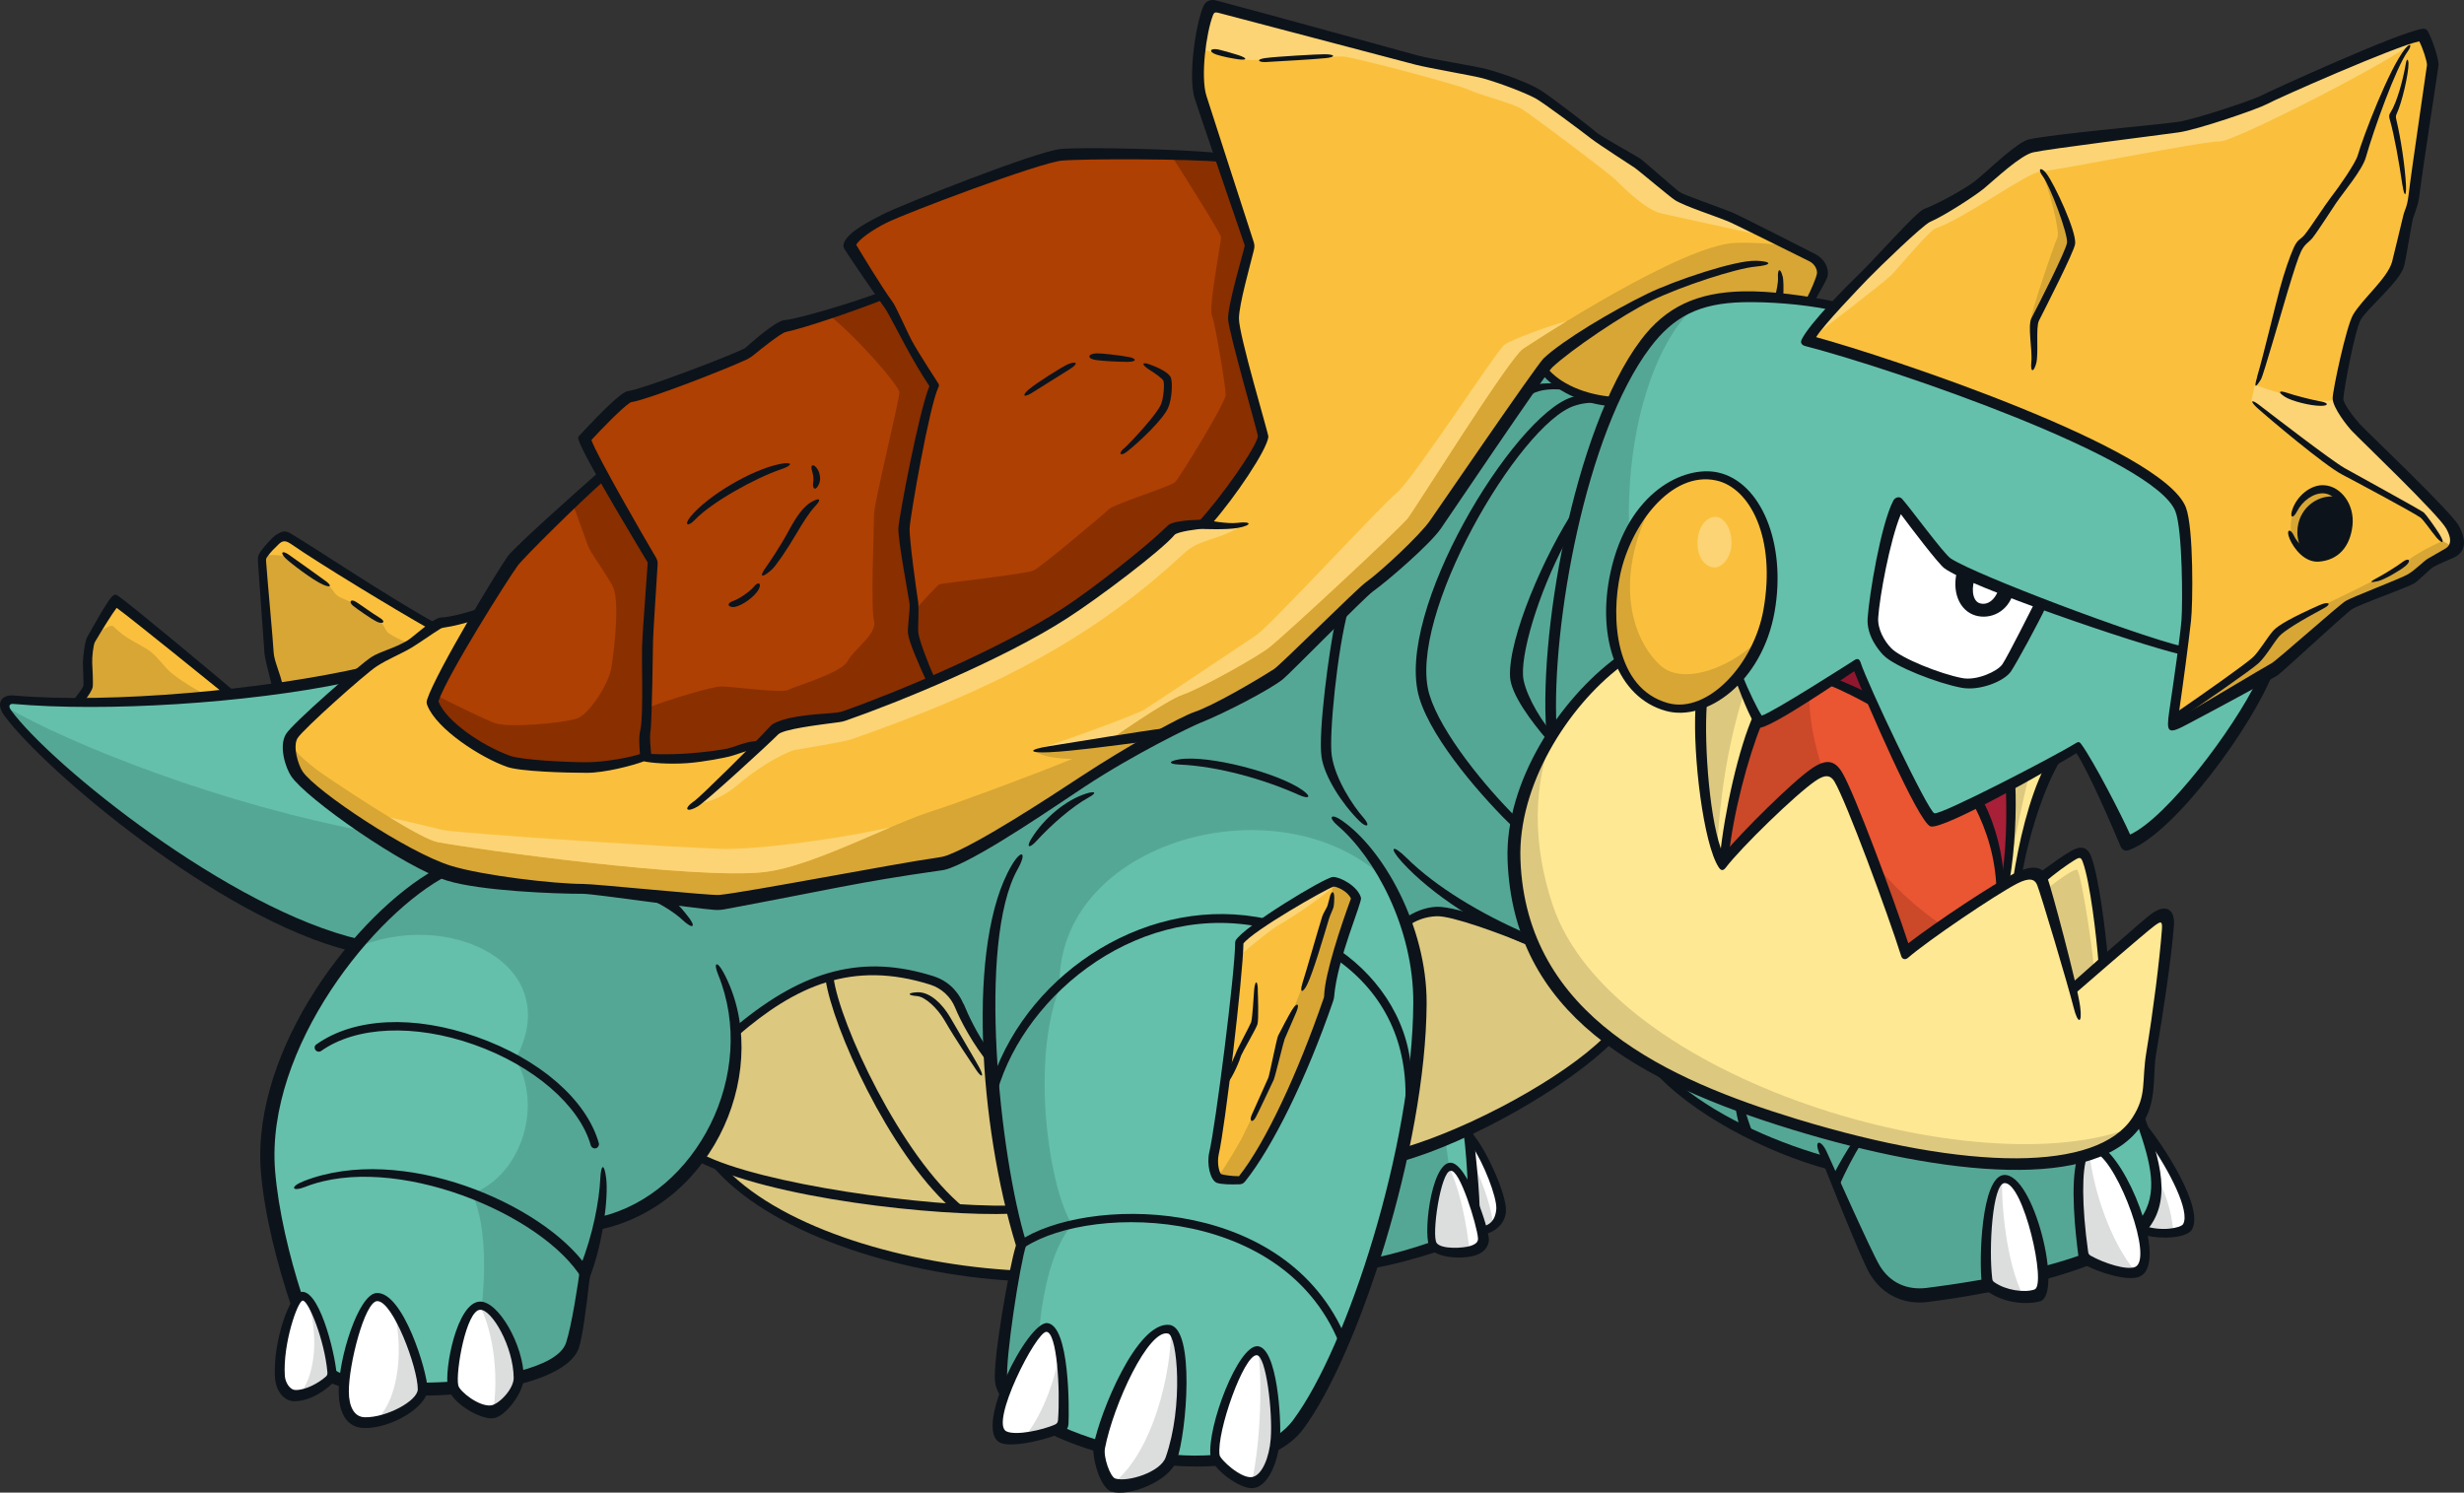 <?xml version="1.0" encoding="UTF-8"?>
<!-- Created with Inkscape (http://www.inkscape.org/) -->
<svg version="1.1" viewBox="0 0 467.54 283.26" xmlns="http://www.w3.org/2000/svg">
 <rect x="0" y="0" width="467.54" height="283.26" fill="#333333" stroke="none"/>
 <path d="m85.169 165.7c6.211 1.919 20.064 2.982 25.439 2.982 4.797 0 22.699 2.878 26.049 2.636 5.74-1.083 36.797-6.804 42.293-7.415 5.374-1.429 20.309-11.218 26.276-15.406 10.05-6.211 20.85-11.882 22.106-12.423 3.699-0.959 12.667-6.089 15.302-8.13 2.651-2.043 14.22-14.342 17.186-16.488 3.002-2.147 10.521-8.95 12.544-11.812 1.85-2.616 16.296-24.304 20.379-29.626 2.547 3.333 7.537 5.757 13.243 6.229-8.41 18.896-12.911 47.701-11.533 63.404-4.486 7.119-7.468 15.424-7.189 23.467 0.524 14.97 7.642 25.753 18.268 33.831-7.851 8.078-26.537 18.581-39.675 22.298-4.52 20.884-12.51 41.665-19.437 50.964-10.992 14.813-55.239 3.457-56.512-8.323-0.396-3.734 2.582-21.687 3.873-25.473-0.663-2.146-1.291-4.451-1.85-6.857-16.366 0.346-47.44-3.596-59.444-10.032-4.604 6.316-11.184 11.079-19 12.737-0.663 3.645-1.588 7.519-2.512 9.788-0.396 4.273-1.711 11.218-2.389 13.295-3.175 9.579-42.153 10.347-46.812 4.99-3.63-6.717-9.823-24.392-10.904-38.106-1.202-15.092 6.962-31.231 16.767-42.816 4.451-5.374 12.405-12.457 16.47-14.063z" fill="#55A795"/>
 <g fill="#64C0AB">
  <path d="m263.11 167.11c-20.082-19.454-62.933-7.572-62.044 20.361-5.566 14.115-1.988 38.175 2.389 44.945-5.949 6.752-7.502 24.165-6.351 37.46 13.278 7.712 40.949 11.603 49.325 0.346 10.224-13.783 22.856-52.639 22.996-79.875 0.049-8.357-2.582-16.61-6.316-23.223"/>
  <path d="m67.132 180.02c-9.579 11.533-17.448 27.375-16.278 42.206 1.098 13.714 7.293 31.388 10.922 38.106 2.547 2.913 15.267 4.011 26.852 2.864 3.576-13.941 4.57-28.666 0.979-36.675 9.561-3.645 13.417-17.063 8.183-25.473 9.806-17.954-12.632-28.946-30.655-21.024"/>
  <path d="m56.377 146.82c-0.959-1.429-2.147-5.252-0.959-7.171 0.91-1.449 8.148-8.009 12.527-11.69-19.07 4.204-47.701 6.403-65.411 4.817-1.5-0.099-2.181 0.979-1.064 2.512 7.59 10.399 41.42 38.263 66.161 44.125 5.444-6.421 11.394-11.428 16.523-14.063-8.514-3.126-25.247-14.743-27.776-18.529"/>
 </g>
 <g fill="#AE4003">
  <path d="m172.38 65.048c1.954 3.561 4.239 6.926 5.008 8.183-1.83 3.645-5.688 24.793-5.81 26.956-0.099 2.147 1.484 12.964 1.83 14.098 0.346 1.133-0.247 3.858-0.099 5.793 0.099 1.484 2.057 6.142 3.487 9.247 8.829-3.818 18.373-8.479 25.264-12.928 6.299-4.065 17.919-13.225 20.135-15.79 1.014-0.682 5.636-1.152 6.176-1.083h0.049c4.362-4.763 11.08-14.429 11.254-16.697 0.099-1.167-5.531-19.035-5.618-22.228-0.099-3.21 2.616-10.87 3.106-13.975-0.247-0.821-3.051-9.195-5.566-16.733-5.88-0.786-25.84-0.856-30.097-0.445-4.659 0.445-30.167 10.312-33.656 12.056-1.815 0.905-6.141 3.422-6.595 5.112 0.247 0.524 3.645 5.81 6.159 9.474 1.048-0.445 1.795-0.767 2.043-0.94-0.247 0.198-0.994 0.504-2.043 0.94 0.495 0.697 0.959 1.36 1.345 1.904 0.94 1.291 2.127 4.293 3.645 7.049"/>
  <path d="m96.428 144.49c2.354 0.836 10.922 1.222 14.935 1.222 3.492 0 8.881-1.306 10.765-2.057 0.099 0.035 0.247 0.05 0.396 0.099-0.148-1.657-0.346-3.645-0.049-4.901 0.445-1.919 0.346-15.79 0.346-17.395 0-1.588 0.801-11.027 1.029-14.883-0.697-1.236-5.932-9.788-9.561-16.331-4.694 4.135-15.668 14.499-16.942 16.209-0.663 0.89-3.368 5.13-6.333 10.015 1.449-0.445 2.809-0.87 3.838-1.167-1.029 0.297-2.389 0.732-3.838 1.167-3.873 6.421-8.2 13.958-8.968 16.662 1.291 4.115 8.864 9.422 14.395 11.376"/>
  <path d="m122.81 121.45c0 1.588 0.099 15.458-0.346 17.395-0.297 1.256-0.099 3.23 0.05 4.901 1.291 0.247 4.535 0.346 7.939 0.148 3.403-0.247 7.014-0.89 7.729-1.063 1.311-0.346 3.665-1.533 5.949-1.395 1.429-1.395 2.527-2.498 2.933-2.982 1.083-0.608 2.898-1.236 4.328-1.429 3.244-0.445 5.566-0.663 8.27-0.94 4.397-1.518 10.556-3.907 17.098-6.735-1.415-3.106-3.403-7.764-3.492-9.248-0.099-1.939 0.495-4.659 0.099-5.81-0.346-1.133-1.939-11.934-1.815-14.098 0.099-2.146 3.976-23.31 5.793-26.939-0.767-1.256-3.051-4.624-5.007-8.183-1.499-2.755-2.686-5.775-3.63-7.049-0.396-0.539-0.856-1.202-1.345-1.919-4.852 1.939-16.506 5.775-18.564 5.775-1.919 0.683-6.473 4.659-6.926 5.112-2.285 1.256-19.908 8.078-22.507 8.305-1.607 0.574-7.52 6.822-8.532 7.956 0.346 1.222 1.691 3.873 3.403 6.996 0.94-0.821 1.622-1.395 1.939-1.607-0.297 0.198-0.994 0.786-1.939 1.607 3.63 6.543 8.863 15.092 9.561 16.314-0.247 3.873-1.029 13.312-1.029 14.9"/>
 </g>
 <path d="m343.91 48.946c-1.36-0.683-14.168-7.084-15.633-7.764-1.449-0.683-8.532-2.913-10.085-3.976-1.553-1.063-6.124-5.147-7.485-6.124-1.36-0.959-6.787-4.065-8.252-5.339-1.449-1.256-9.509-7.468-10.765-7.956-0.346-0.099-4.273-2.181-9.998-3.784-3.665-1.029-8.13-1.291-12.806-2.513-15.407-4.051-33.447-9.143-38.193-10.329-0.559-0.148-1.241 0.247-1.415 0.683-1.429 3.314-2.705 12.649-1.464 16.628 0.539 1.746 2.092 6.403 3.769 11.428 2.512 7.519 5.322 15.912 5.549 16.715-0.495 3.126-3.195 10.782-3.106 13.993 0.099 3.19 5.74 21.059 5.635 22.228-0.198 2.27-6.891 11.934-11.271 16.697h-0.049c-0.539-0.05-5.147 0.396-6.159 1.083-2.216 2.567-13.836 11.724-20.135 15.79-6.891 4.451-16.435 9.108-25.264 12.929-6.56 2.844-12.719 5.217-17.116 6.735-2.705 0.297-5.008 0.524-8.27 0.94-1.415 0.198-3.244 0.821-4.327 1.429-0.396 0.495-1.499 1.607-2.933 2.982-2.27-0.148-4.639 1.083-5.95 1.395-0.717 0.198-4.328 0.836-7.729 1.063-3.383 0.247-6.648 0.099-7.938-0.148-0.148-0.017-0.297-0.049-0.396-0.099-1.884 0.752-7.276 2.057-10.765 2.057-4.011 0-12.58-0.396-14.935-1.222-5.513-1.954-13.086-7.258-14.394-11.376 0.767-2.705 5.095-10.242 8.986-16.662-2.705 0.836-5.688 1.692-7.276 1.692-1.236 0.396-3.506 2.582-5.967 4.065-2.775 1.677-5.741 2.651-6.822 3.348-2.023 1.311-14.324 12.178-15.528 14.097-1.187 1.904 0 5.723 0.959 7.171 2.636 3.942 20.675 16.366 28.788 18.861 6.211 1.919 20.065 3.002 25.456 3.002 4.782 0 22.682 2.864 26.032 2.616 5.74-1.063 36.797-6.804 42.293-7.398 5.374-1.429 20.309-11.236 26.276-15.423 10.05-6.211 20.85-11.882 22.106-12.423 3.699-0.94 12.667-6.089 15.301-8.113 2.651-2.057 14.237-14.36 17.203-16.488 2.982-2.146 10.503-8.968 12.545-11.829 1.83-2.602 16.296-24.304 20.361-29.608 2.547 3.314 7.537 5.757 13.243 6.211 1.865-4.224 3.927-7.938 6.159-10.922 4.501-5.967 9.928-8.759 18.582-8.986 3.838-0.099 8.41 0.297 12.649 0.905 0.979-1.795 2.25-4.308 2.389-5.077 0.198-1.083-0.495-2.532-1.85-3.21" fill="#FAC03D"/>
 <path d="m260.33 239.73c5.81-0.979 17.256-4.748 19.228-6.333 0.594-3.403-0.396-14.481-1.029-18.983-4.412 2.043-8.794 3.734-12.667 4.832-1.518 6.979-3.417 13.958-5.531 20.483" fill="#64C0AB"/>
 <path d="m260.33 239.73c4.169-0.697 11.254-2.844 15.651-4.59-0.247-6.456-0.856-13.225-1.726-18.861-2.933 1.202-5.775 2.216-8.393 2.967-1.518 6.979-3.417 13.958-5.531 20.483" fill="#55A795"/>
 <path d="m278.67 215.46c0.297 2.582 0.697 6.473 0.905 10.067l0.524 4.204c0.445 1.449 0.856 2.809 1.083 3.823 1.657-0.247 3.14-1.187 3.645-3.858 0.539-2.844-3.714-11.777-6.159-14.237" fill="#fff"/>
 <path d="m275.2 221.43c2.72-0.099 6.369 12.318 6.211 13.679-0.148 1.36-1.202 1.919-1.939 2.161-1.236 0.396-6.019 0.87-7.45-0.717-1.325-1.449 0.396-15.005 3.175-15.127" fill="#fff"/>
 <path d="m43.865 131.72c-5.217-4.189-18.599-15.424-21.914-17.657-0.786 0.559-4.204 6.473-4.659 7.276-0.445 0.786-0.683 3.63-0.683 4.431 0 0.801 0.247 3.526 0.099 4.431-0.05 0.608-0.994 1.954-1.899 3.086 9.003 0.035 19.21-0.524 29.05-1.568" fill="#FAC03D"/>
 <path d="m61.481 133.64 10.556 1.568 11.55-15.581c-4.555-2.389-21.949-12.963-28.003-17.168-1.291-0.89-2.216-0.821-3.264 0.05-1.063 0.925-2.32 2.409-2.616 3.333 0.099 3.195 1.083 13.19 1.36 17.971 0.099 1.588 1.167 4.169 1.622 6.804 5.443-0.752 10.625-1.657 15.249-2.686-1.869 1.588-4.258 3.68-6.456 5.688" fill="#FAC03D"/>
 <g fill="#DCC87F">
  <path d="m193.77 236.41c-0.663-2.147-1.276-4.451-1.85-6.857-14.917 0.297-42.066-2.933-55.832-8.393 10.783 12.388 34.913 19.698 56.373 20.867 0.495-2.532 0.959-4.59 1.311-5.618"/>
  <path d="m182.02 190.89c-0.663-1.657-2.216-3.838-5.182-4.783-14.412-4.555-25.456-0.346-37.233 9.701 0.524 8.357-2.147 16.924-7.119 23.729 12.004 6.421 43.078 10.347 59.426 10.015-2.043-8.654-3.437-18.721-3.962-28.475-2.967-3.734-5.095-8.13-5.932-10.189"/>
  <path d="m290.44 178.16c-4.886-2.127-14.377-5.304-17.814-5.182-2.374 0.099-4.362 1.014-5.88 2.112 1.677 4.797 2.72 9.997 2.686 15.249-0.049 8.828-1.415 18.878-3.576 28.91 13.138-3.714 31.824-14.22 39.676-22.298-6.665-5.077-11.951-11.218-15.092-18.791"/>
 </g>
 <path d="m235.17 178.86c0 5.775-3.699 35.401-4.783 39.972-0.504 2.092 0.198 4.486 0.89 4.783 0.697 0.297 3.002 0.396 4.189 0.396 4.886-5.967 11.376-18.966 16.749-34.686-0.099-4.501 4.59-17.134 5.182-18.739-0.539-1.884-3.383-3.333-4.377-3.279-0.994 0.05-16.349 8.986-17.849 11.55" fill="#FAC03D"/>
 <g fill="#fff">
  <path d="m221.78 252.27c3.892 0.495 2.493 18.93 0.504 24.566-1.202 3.403-8.218 5.793-10.94 4.936-1.691-0.539-3.141-5.426-2.775-7.293 1.187-6.247 7.834-22.874 13.208-22.211"/>
  <path d="m230.56 276.27c-0.559-4.832 4.936-20.152 8.008-19.925 3.071 0.198 3.665 13.504 3.417 16.715-0.297 3.784-1.939 8.096-4.431 8.288-2.463 0.198-6.84-3.714-6.997-5.077"/>
  <path d="m198.63 251.91c3.596 0.628 3.437 14.865 3.002 18.721-1.711 1.202-8.846 3.264-11.289 2.147-4.362-2.023 5.705-21.321 8.288-20.867"/>
  <path d="m91.042 247.79c3.976-0.247 7.31 9.666 7.345 13.696 0.035 2.354-3.086 6.229-5.112 6.473-2.651 0.297-7.031-3.348-7.345-4.936-0.297-1.573 1.167-15.005 5.112-15.232"/>
  <path d="m71.481 246.15c4.135-0.297 8.671 14.045 8.706 17.482 0.035 2.982-6.56 6.473-11.044 6.334-3.126-0.099-3.858-3.68-3.873-5.862-0.035-4.377 2.844-17.709 6.211-17.954"/>
  <path d="m57.379 245.93c2.651 0.099 5.723 11.951 5.653 15.389-1.241 1.36-4.59 3.541-7.136 3.507-1.677-0.017-2.671-2.057-2.775-3.507-0.445-6.49 2.651-15.458 4.258-15.389"/>
 </g>
 <path d="m343.01 64.626c1.311-3.086 8.514-10.032 10.8-12.318 2.285-2.285 10.084-10.748 11.882-11.393 1.795-0.663 8.148-4.397 10.102-6.019 1.954-1.642 7.485-6.683 9.596-7.171 2.112-0.495 24.252-3.091 27.847-3.576 3.576-0.495 14.97-4.397 16.435-5.217 1.464-0.821 26.538-12.039 29.957-12.214 0.648 0.979 1.954 4.397 1.954 5.548 0 0.89-2.651 16.907-3.61 24.968-0.247 2.201-1.098 3.561-1.187 3.996-0.445 2.077-1.256 7.066-1.78 8.881-0.89 3.126-6.508 7.921-7.764 10.067-1.276 2.147-3.63 14.22-3.63 15.476s2.057 4.065 3.333 5.409c1.256 1.325 16.697 15.929 18.389 19.017 1.325 2.389 1.029 3.823-0.697 4.886-0.539 0.346-2.236 1.118-3.417 1.78-1.429 0.786-2.74 2.443-3.838 3.106-0.856 0.524-10.137 3.996-11.62 4.955-1.484 0.974-12.894 11.707-14.359 12.37-1.484 0.663-17.256 9.631-19.332 10.8 0.959-6.578 2.671-19.157 2.74-20.204 0.247-3.175 0.346-17.29-1.029-21.024-4.031-10.713-56.984-28.561-70.767-32.121" fill="#FAC03D"/>
 <path d="m437.15 98.938c-0.786 2.236-0.396 4.604 0.89 6.438 0.628 0.346 1.291 0.574 1.954 0.504 3.037-0.297 5.199-2.305 5.618-6.281 0.198-1.677-0.297-3.368-1.202-4.659-2.602-0.752-6.177 0.925-7.258 3.996" fill="#0d131a"/>
 <path d="m437.15 98.938c0.89-2.567 3.526-4.135 5.88-4.169-0.198-0.445-0.445-0.89-0.697-1.291-2.602-0.752-6.194 0.925-7.258 3.996-0.786 2.231-0.445 4.604 0.89 6.438 0.495 0.297 1.014 0.495 1.518 0.504-0.821-1.657-0.979-3.61-0.346-5.478" fill="#D7A635"/>
 <path d="m408.59 174.52c-1.899 1.415-9.997 8.515-15.284 13.138-1.622-6.682-5.339-19.192-5.932-20.606-0.717-1.746-2.285-1.553-4.901-0.297-4.1 1.954-16.994 10.556-20.885 13.923-2.443-7.782-10.434-29.155-12.789-33.15-0.801-1.36-1.934-2.409-4.708-0.524-3.892 2.671-14.325 13.103-17.186 16.889-2.844-4.362-4.748-21.391-4.12-30.184-2.161 0.836-4.377 1.048-6.456 0.495-3.472-0.94-7.014-3.858-9.003-8.724-10.434 7.747-20.553 23.135-20.065 37.687 0.979 28.509 25.944 41.839 53.285 50.197 31.336 9.579 57.821 10.573 65.01-0.574 2.74-4.258 1.954-9.073 2.636-12.929 1.345-7.66 2.72-17.884 3.175-23.764 0.247-2.878-0.945-2.898-2.775-1.533" fill="#FFE893"/>
 <path d="m412.07 137.98c0.959-6.595 2.671-19.175 2.74-20.204 0.247-3.19 0.346-17.29-1.029-21.024-4.031-10.73-57.001-28.562-70.767-32.121 0.648-1.568 2.829-4.12 5.095-6.543-5.304-1.133-12.056-1.884-17.378-1.761-8.654 0.198-14.08 3.017-18.582 8.986-12.265 16.296-19.384 55.134-17.709 74.326 3.63-5.757 8.217-10.748 12.876-14.202 1.602 3.892 4.169 6.508 6.926 7.886l14.691-7.747c0.396 2.077 4.273 11.096 5.025 11.306 1.429 0.396 16.174-9.527 18.355-10.888 1.167 3.769 12.597 29.085 14.272 29.609 2.147 0.648 24.566-11.882 27.672-13.818 2.513 3.492 8.2 15.703 9.3 18.285 7.607-2.112 22.28-22.316 26.398-32.139-4.273 2.32-16.104 9.038-17.884 10.05" fill="#64C0AB"/>
 <path d="m322.04 57.765c-3.996 1.415-7.119 3.873-9.893 7.555-12.248 16.296-19.384 55.134-17.692 74.327 3.61-5.758 8.201-10.748 12.859-14.202 1.607 3.873 4.189 6.49 6.927 7.886l2.423-1.276c-13.348-27.061-7.52-63.283 5.374-74.292" fill="#55A795"/>
 <path d="m366.59 155.6c-1.222-0.346-7.607-13.871-11.428-22.664-2.443-1.325-5.043-2.567-7.817-3.714-5.147 3.368-12.405 7.956-13.382 7.677-0.099-0.035-0.247-0.198-0.396-0.445-2.844 6.456-5.723 18.93-6.386 27.096 3.175-4.011 13.138-13.958 16.924-16.54 2.755-1.904 3.907-0.856 4.708 0.504 2.339 3.996 10.329 25.386 12.789 33.15 3.21-2.775 12.528-9.108 18.006-12.335-0.247-5.88-1.711-11.289-4.308-16.209-4.342 2.161-7.904 3.734-8.706 3.492" fill="#EA5532"/>
 <path d="m408.59 174.52c-1.899 1.415-9.997 8.515-15.284 13.138-1.622-6.682-5.339-19.192-5.932-20.606-0.717-1.746-2.285-1.553-4.901-0.297-4.1 1.954-16.994 10.556-20.885 13.923-2.443-7.782-10.434-29.155-12.789-33.15-0.801-1.36-1.934-2.409-4.708-0.524-3.892 2.671-14.325 13.103-17.186 16.889-2.844-4.362-4.748-21.391-4.12-30.184-2.161 0.836-4.377 1.048-6.456 0.495-3.472-0.94-7.014-3.858-9.003-8.724-10.434 7.747-20.553 23.135-20.065 37.687 0.979 28.509 25.944 41.839 53.285 50.197 31.336 9.579 57.821 10.573 65.01-0.574 2.74-4.258 1.954-9.073 2.636-12.929 1.345-7.66 2.72-17.884 3.175-23.764 0.247-2.878-0.945-2.898-2.775-1.533" fill="#FFE893"/>
 <path d="m405.55 212.75c-7.189 11.131-33.674 10.137-65.01 0.559-9.335-2.844-18.39-6.281-26.311-10.713 7.485 8.445 21.67 15.04 32.592 18.058 2.512 5.618 6.403 16.122 8.933 20.344 2.008 3.333 5.688 5.234 9.98 4.694 11.707-1.484 33.587-5.287 40.339-12.58 5.095-5.496 2.878-12.702-0.049-21.111-0.148 0.247-0.297 0.504-0.445 0.752" fill="#55A795"/>
 <path d="m406.08 233.11c5.095-5.496 2.878-12.702-0.099-21.111-0.148 0.247-0.297 0.504-0.445 0.752-1.746 2.705-4.624 4.674-8.428 6.002 1.869 5.671 3.526 11.812 4.728 17.553 1.711-0.979 3.16-2.043 4.224-3.195" fill="#64C0AB"/>
 <g fill="#fff">
  <path d="m377.1 243.69c-0.697-3.996-0.495-19.681 3.21-19.942 4.362-0.297 9.823 21.268 6.316 22.21-2.898 0.786-7.363-0.346-9.526-2.27"/>
  <path d="m398.43 218.26c-1.029 0.396-2.127 0.801-3.299 1.118-1.518 4.1-0.396 14.499 0.297 19.314 2.25 1.415 7.52 3.823 10.12 2.636 4.501-2.043-2.305-19.594-7.136-23.066"/>
  <path d="m406.67 213.95c2.582 7.572 4.1 14.08-0.593 19.157-0.049 0.035-0.099 0.099-0.148 0.148 3.699 1.499 8.357 0.89 9.108-0.396 1.988-3.492-4.901-14.638-8.375-18.896"/>
 </g>
 <path d="m380.4 167.85c0.821-0.495 1.518-0.856 2.077-1.118 0.099-0.049 0.198-0.099 0.297-0.148 1.152-7.154 3.714-16.558 6.961-22.211-2.339 1.311-5.251 2.933-8.235 4.52 0.247 5.357 0.035 12.946-1.118 18.948" fill="#FFE893"/>
 <path d="m379.6 168.32c0.297-0.148 0.539-0.297 0.801-0.495 1.152-6.002 1.38-13.592 1.118-18.948-2.112 1.118-4.239 2.236-6.229 3.21 2.602 4.921 4.065 10.347 4.308 16.209" fill="#a72037"/>
 <path d="m387.38 167.05c0.574 1.415 4.293 13.923 5.932 20.606 1.746-1.533 3.803-3.333 5.845-5.112-0.445-5.426-1.746-15.65-3.16-19.471-0.559-1.518-1.345-1.568-2.636-0.786-1.657 0.994-3.942 2.671-6.159 4.431 0.049 0.099 0.099 0.198 0.198 0.346" fill="#FFE893"/>
 <path d="m369.39 107.03c-1.38-0.905-7.45-9.072-8.881-10.992-2.339 4.535-4.886 16.872-5.164 21.164-0.198 2.651 1.449 5.077 2.72 6.403 2.023 2.077 9.945 5.269 14.237 6.072 3.051 0.574 7.293-1.311 8.357-2.878 0.979-1.429 4.258-8.009 6.369-12.318-8.165-3.037-15.424-6.002-17.64-7.45" fill="#fff"/>
 <path d="m325.79 90.411c7.363 1.588 12.214 12.143 9.893 25.403-2.077 11.847-11.603 20.484-19.367 18.355-6.456-1.78-13.103-10.294-9.771-25.456 3.141-14.255 12.911-19.663 19.244-18.302" fill="#FAC03D"/>
 <path d="m325.54 98.098c1.607 0.049 3.017 2.127 3.002 5.008-0.017 2.582-1.726 4.748-3.437 4.57-1.429-0.148-3.141-1.711-2.982-5.025 0.148-3.126 2.023-4.624 3.417-4.555" fill="#FCD475"/>
 <path d="m352.32 126 2.829 6.944-7.799-3.719z" fill="#91172e"/>
 <path d="m333.56 136.45c-0.87-1.311-2.602-5.182-3.699-8.043-2.092 2.478-4.555 4.308-7.084 5.287-0.608 8.794 1.276 25.822 4.12 30.184 0.099-0.099 0.198-0.247 0.297-0.346 0.663-8.165 3.526-20.64 6.386-27.096" fill="#FFE893"/>
 <path d="m70.489 157.96c-28.195-5.182-57.037-16.61-69.546-23.921 0.035 0.346 0.193 0.786 0.523 1.241 7.607 10.398 41.438 38.28 66.161 44.142 5.443-6.438 11.393-11.446 16.523-14.08-3.63-1.325-8.776-4.224-13.662-7.381" fill="#55A795"/>
 <path d="m393.31 187.65c1.241-1.083 2.636-2.305 4.051-3.541-0.539-6.124-2.582-18.669-3.23-19.035-0.495-0.297-3.417 1.78-6.106 3.873 1.271 4.065 3.962 13.295 5.287 18.704" fill="#DCC87F"/>
 <path d="m380.91 167.56c0.752-4.99 2.512-14.202 4.154-20.57-1.152 0.628-2.354 1.256-3.561 1.904 0.247 5.356 0.035 12.946-1.118 18.966 0.198-0.099 0.346-0.198 0.524-0.297" fill="#DCC87F"/>
 <path d="m333.56 136.45c-2.864 6.456-5.723 18.93-6.386 27.096 3.16-4.011 13.138-13.958 16.924-16.54 0.683-0.495 1.276-0.767 1.78-0.905-1.761-5.165-2.602-10.102-2.582-14.255-4.293 2.705-8.601 5.269-9.334 5.059-0.099-0.035-0.247-0.198-0.396-0.445" fill="#CB4829"/>
 <path d="m355.48 163.53c2.493 6.56 4.936 13.417 6.106 17.134 1.395-1.202 3.962-3.106 6.857-5.112-5.182-3.526-9.474-7.642-12.963-12.021" fill="#CB4829"/>
 <path d="m331.06 131.06c-0.297-0.663-0.959-2.057-1.187-2.651-2.112 2.458-4.57 4.308-7.084 5.287-0.495 6.735 0.767 20.344 2.982 27.846 0.495-9.038 1.83-19.803 5.287-30.481" fill="#DCC87F"/>
 <g fill="#D7A635">
  <path d="m329.44 46.083c-10.067 0.247-37.826 18.373-40.461 20.117-2.616 1.746-20.326 30.184-21.862 32.139-1.533 1.973-22.961 21.879-26.241 24.496-2.181 1.746-13.121 7.869-16.401 8.968-3.279 1.098-14.429 8.968-14.429 8.968-0.396 0.346-9.073 1.276-13.522 1.761 0.643 0.94 4.239 1.484 6.962 1.484-8.986 3.68-24.025 9.125-25.805 9.649-8.741 2.636-23.188 10.695-32.574 11.812-12.911 1.533-55.326-4.377-62.113-5.688-3.907-0.752-21.862-12.894-22.961-13.766-0.663-0.539-2.982-2.236-5.077-4.782-0.198 1.973 0.697 4.486 1.429 5.583 2.636 3.942 20.676 16.366 28.789 18.861 6.211 1.919 20.064 3.002 25.439 3.002 4.797 0 22.699 2.864 26.049 2.616 5.74-1.063 36.796-6.805 42.293-7.398 5.374-1.429 20.309-11.236 26.276-15.424 10.032-6.211 20.85-11.882 22.106-12.422 3.699-0.94 12.667-6.089 15.284-8.114 2.671-2.057 14.237-14.359 17.203-16.488 3.002-2.147 10.521-8.968 12.545-11.829 1.85-2.602 16.296-24.304 20.379-29.609 2.547 3.314 7.537 5.758 13.242 6.211 1.865-4.204 3.927-7.938 6.159-10.922 4.501-5.967 9.928-8.758 18.582-8.986 3.823-0.099 8.393 0.297 12.65 0.905 0.979-1.795 2.236-4.308 2.389-5.077 0.198-1.083-0.495-2.532-1.85-3.21-0.495-0.247-2.285-1.133-4.52-2.25-2.864-0.396-6.264-0.697-9.963-0.608"/>
  <path d="m14.813 133.29c7.59 0.035 16.401-0.297 24.741-1.063-1.029-0.717-4.273-2.285-6.892-4.397-1.553-1.256-2.493-2.933-4.135-4.204-1.152-0.89-3.403-1.869-5.042-3.071-0.752-0.539-1.395-1.133-1.973-1.677-0.732-0.683-3.976 2.023-4.224 2.458-0.445 0.786-0.683 3.63-0.683 4.431 0 0.786 0.247 3.526 0.099 4.431-0.05 0.594-0.994 1.954-1.899 3.086"/>
  <path d="m70.953 125.56c1.083-0.697 4.031-1.677 6.804-3.348 0.198-0.099-2.057-0.717-3.996-2.043-0.697-0.495-0.821-1.533-1.588-2.236-1.415-1.276-3.561-2.354-5.356-3.507-0.786-0.504-2.077-0.87-2.809-1.395-0.593-0.445-1.118-1.484-1.657-1.919-2.582-2.077-4.921-3.472-7.118-4.973-1.78-1.202-5.322-0.89-5.531-0.247 0.099 3.175 1.083 13.173 1.36 17.954 0.099 1.588 1.167 4.169 1.622 6.804 5.444-0.752 10.626-1.657 15.249-2.671 1.415-1.187 2.527-2.092 3.017-2.409"/>
  <path d="m246.77 188.15c-0.836 1.988-3.126 7.938-3.596 8.707-0.445 0.752-1.36 7.014-1.746 7.851-0.396 0.836-4.886 9.247-5.426 10.538-0.495 1.167-3.68 6.543-4.99 8.148 0.099 0.099 0.198 0.198 0.247 0.198 0.697 0.297 3.002 0.396 4.189 0.396 4.886-5.95 11.376-18.966 16.75-34.686-0.099-4.501 4.59-17.134 5.182-18.739-0.539-1.884-3.383-3.333-4.377-3.264-0.198 1.835-0.593 6.019-1.746 8.776-1.152 2.74-3.665 10.067-4.501 12.056"/>
  <path d="m334.38 120.62c-4.832 5.618-14.935 9.858-19.436 5.566-6.561-6.264-8.183-18.861-0.717-31.842-3.314 3.017-6.211 7.729-7.677 14.377-3.333 15.162 3.333 23.676 9.771 25.456 6.665 1.83 14.621-4.293 18.058-13.557"/>
 </g>
 <path d="m404.72 213.87c-29.015 11.568-99.032-8.898-110.11-42.153-3.803-11.411-3.803-22.682 0.198-32.645-4.674 7.241-7.817 15.79-7.537 24.043 0.979 28.527 25.944 41.856 53.285 50.197 30.236 9.247 55.954 10.503 64.172 0.559" fill="#DCC87F"/>
 <path d="m96.428 144.49c2.354 0.836 10.922 1.222 14.935 1.222 3.492 0 8.881-1.306 10.765-2.057 0.099 0.035 0.247 0.05 0.396 0.099-0.148-1.657-0.346-3.645-0.049-4.901 0.445-1.919 0.346-15.79 0.346-17.395 0-1.588 0.801-11.027 1.029-14.883-0.697-1.236-5.932-9.788-9.561-16.331-4.694 4.135-15.668 14.499-16.942 16.209-0.663 0.89-3.368 5.13-6.333 10.015 1.449-0.445 2.809-0.87 3.838-1.167-1.029 0.297-2.389 0.732-3.838 1.167-3.873 6.421-8.2 13.958-8.968 16.662 1.291 4.115 8.864 9.422 14.395 11.376" fill="#AE4003"/>
 <g fill="#8A2F00">
  <path d="m114.28 90.23c-1.464 1.291-3.561 3.195-5.757 5.252 1.152 2.389 2.636 7.328 3.299 8.636 0.648 1.311 3.976 5.95 4.57 7.415 1.311 3.264-0.099 13.818-0.445 15.476-0.608 3.017-4.224 8.654-6.543 9.369-2.824 0.87-12.754 1.78-15.476 0.87-1.429-0.495-8.602-3.976-11.428-5.426-0.247 0.504-0.396 0.945-0.495 1.291 1.311 4.12 8.881 9.404 14.412 11.376 2.339 0.836 10.904 1.202 14.935 1.202 3.472 0 8.881-1.291 10.765-2.043 0.099 0.035 0.247 0.05 0.396 0.099-0.148-1.677-0.346-3.645-0.05-4.901 0.445-1.939 0.346-15.808 0.346-17.395s0.786-11.027 1.014-14.9c-0.683-1.222-5.915-9.771-9.544-16.314"/>
  <path d="m173.29 120.08c-0.099-1.939 0.445-4.659 0.099-5.793-0.346-1.152-1.939-11.951-1.83-14.098 0.099-2.161 3.976-23.31 5.81-26.956-0.767-1.256-3.051-4.624-5.008-8.183-1.518-2.755-2.705-5.758-3.645-7.049-0.396-0.539-0.856-1.202-1.345-1.919-2.389 0.959-6.456 2.389-10.207 3.596 5.444 4.258 13.487 13.574 13.487 14.796 0 1.533-4.797 20.92-4.797 23.101 0 2.181-0.663 17.883 0 20.274 0.648 2.409-3.927 5.461-5.025 7.625-1.083 2.181-10.015 4.797-11.323 5.461-1.311 0.648-10.469-0.663-12.649-0.663-1.746 0-9.596 2.374-14.133 4.1-0.049 2.147-0.148 3.873-0.297 4.466-0.297 1.256-0.099 3.244 0.049 4.901 1.311 0.247 4.555 0.346 7.939 0.148 3.403-0.247 7.031-0.87 7.729-1.063 1.311-0.297 3.68-1.533 5.95-1.395 1.429-1.395 2.532-2.493 2.933-2.982 1.083-0.608 2.913-1.236 4.342-1.429 3.244-0.396 5.548-0.648 8.27-0.94 4.397-1.518 10.556-3.892 17.099-6.735-1.429-3.106-3.403-7.764-3.492-9.247"/>
  <path d="m222.18 100.61c1.014-0.683 5.618-1.152 6.177-1.083h0.049c4.362-4.763 11.062-14.429 11.254-16.697 0.099-1.167-5.531-19.035-5.618-22.228-0.099-3.21 2.616-10.887 3.106-13.993-0.247-0.801-3.051-9.195-5.566-16.715-1.954-0.247-5.461-0.445-9.422-0.559 3.823 6.002 9.544 15.127 9.544 15.721 0 0.87-2.409 13.295-1.746 14.813 0.648 1.533 2.616 13.522 2.616 15.04 0 1.533-8.724 15.703-9.596 16.575-0.87 0.856-11.55 4.135-12.649 5.217-1.083 1.098-12.859 10.904-14.168 11.55-1.311 0.663-17.221 2.409-17.866 2.616-0.346 0.099-2.755 2.74-4.797 5.043-0.05 1.291-0.297 2.898-0.198 4.169 0.099 1.484 2.057 6.142 3.492 9.247 8.828-3.823 18.372-8.479 25.264-12.929 6.298-4.065 17.919-13.225 20.134-15.79"/>
 </g>
 <g fill="#dcdddd">
  <path d="m90.941 247.8c1.152 1.464 4.169 9.98 2.636 20.082 2.008-0.539 4.852-4.154 4.817-6.403-0.049-4.031-3.368-13.923-7.345-13.696-0.035 0-0.05 0.017-0.099 0.017"/>
  <path d="m274.92 221.49c-2.602 0.979-4.169 13.662-2.898 15.057 1.256 1.395 5.025 1.222 6.804 0.89-0.346-4.065-1.711-11.707-3.907-15.947"/>
  <path d="m283.33 232.61c-0.396-4.377-2.705-9.997-4.154-12.353 0.148 1.711 0.297 3.526 0.396 5.269l0.524 4.204c0.495 1.449 0.856 2.824 1.083 3.823 0.786-0.099 1.518-0.396 2.146-0.94"/>
  <path d="m238.71 256.37c0.786 5.008 0.608 16.854-1.202 24.968h0.05c2.493-0.198 4.154-4.501 4.431-8.288 0.247-3.16-0.346-16.069-3.279-16.68"/>
  <path d="m222.26 252.45c-0.396 11.673-4.832 24.793-11.655 29.486 3.037 0.396 10.556-1.939 11.673-5.095 1.899-5.391 3.244-22.455-0.017-24.392"/>
  <path d="m194.19 272.95c2.913-0.396 6.316-1.533 7.433-2.32 0.297-2.512 0.445-9.369-0.445-14.063-1.415 6.683-3.645 12.388-6.979 16.383"/>
  <path d="m70.771 270.03c5.566-1.553 9.439-4.921 9.422-6.403-0.017-1.884-3.714-11.149-5.618-15.371 2.023 6.525 1.499 17.709-3.803 21.775"/>
  <path d="m57.991 246.16c1.954 3.892 2.844 13.679-1.256 18.599 2.409-0.346 5.199-2.216 6.298-3.437 0.049-3.175-2.567-13.522-5.042-15.162"/>
  <path d="m412.4 234.01c-0.297-4.604-1.899-8.549-3.457-11.341 0.504 3.927-0.099 7.45-2.864 10.434-0.05 0.05-0.099 0.099-0.148 0.148 2.147 0.89 4.604 1.048 6.456 0.767"/>
  <path d="m405.29 241.42c-4.763-5.601-8.008-15.336-8.811-22.455-0.445 0.148-0.87 0.297-1.345 0.396-1.518 4.1-0.396 14.499 0.297 19.314 2.181 1.38 7.171 3.645 9.84 2.74"/>
  <path d="m379.88 223.86c-3.264 1.415-3.437 16-2.775 19.821 1.588 1.395 4.377 2.374 6.909 2.513-3.472-6.787-4.239-18.058-4.135-22.333"/>
 </g>
 <g fill="#FCD475">
  <path d="m315.19 40.489c1.815 0.396 12.754 2.789 20.955 4.59-3.561-1.78-7.136-3.561-7.851-3.892-1.464-0.683-8.549-2.913-10.102-3.976-1.553-1.083-6.106-5.147-7.468-6.124-1.36-0.979-6.804-4.085-8.252-5.339-1.464-1.256-9.509-7.468-10.783-7.956-0.297-0.099-4.273-2.181-9.997-3.788-3.665-1.029-8.13-1.291-12.807-2.532-15.406-4.031-33.429-9.125-38.193-10.311-0.539-0.148-1.236 0.247-1.415 0.683-0.663 1.533-1.291 4.362-1.642 7.345 3.699 1.187 7.974 2.201 9.561 2.201 2.72 0 15.685-0.683 17.5-0.683 1.815 0 22.281 5.444 24.113 6.368 1.815 0.905 8.183 2.498 9.997 3.63 1.815 1.133 16.383 12.056 17.744 13.417 1.36 1.36 5.688 5.688 8.637 6.368"/>
  <path d="m367.19 43.378c5.793-2.023 17.57-10.73 20.082-10.853 2.532-0.099 31.109-5.81 33.883-5.688 2.775 0.148 33.936-16 35.82-18.268 0.346-0.396 0.608-0.89 0.836-1.429-6.735 2.043-26.834 11.062-28.143 11.795-1.464 0.821-12.858 4.728-16.435 5.217-3.596 0.495-25.735 3.086-27.847 3.576-2.112 0.495-7.66 5.531-9.614 7.154-1.939 1.642-8.288 5.374-10.084 6.037-1.795 0.643-9.614 9.108-11.882 11.393-2.285 2.27-9.491 9.23-10.8 12.318 1.236-0.821 14.464-11.044 15.86-12.422 1.38-1.395 7.223-8.445 8.323-8.829"/>
  <path d="m465.33 100.08c-1.691-3.071-17.134-17.674-18.39-19.018-1.256-1.325-3.333-4.135-3.333-5.391-3.784 1.622-13.871-1.904-15.755-2.651l-0.648 3.017s13.121 11.742 16.278 13.243c3.16 1.518 16.139 8.584 16.139 8.584s2.775 3.645 3.403 4.535c0.297 0.396 1.395 1.152 2.493 1.83 0.87-0.974 0.856-2.27-0.198-4.154"/>
  <path d="m228.4 99.528h-0.049c-0.539-0.05-5.147 0.396-6.176 1.083-2.201 2.567-13.818 11.725-20.135 15.79-6.891 4.446-16.435 9.09-25.264 12.928-6.543 2.829-12.702 5.217-17.098 6.735-2.705 0.297-5.025 0.504-8.27 0.94-1.429 0.198-3.244 0.821-4.342 1.429-0.396 0.495-1.484 1.588-2.913 2.982l-12.213 11.254c2.389-0.396 5.199-1.276 8.148-3.803 5.112-4.377 9.91-6.421 10.8-6.561 0.87-0.148 9.3-1.518 10.782-2.043 25.369-8.898 44.893-18.373 62.829-35.122 3.333-3.121 6.421-2.339 11.376-5.548 0 0-4.417 0.445-7.468-0.05"/>
 </g>
 <path d="m457.37 109.86c1.118-0.663 2.423-2.32 3.838-3.126 1.187-0.648 2.878-1.429 3.417-1.761 0.445-0.297 0.786-0.574 1.048-0.905-0.979-0.732-1.939-1.38-2.236-1.325-0.683 0.099-5.932 2.809-6.665 3.784-0.732 0.979-4.955 2.829-6.49 3.68-1.518 0.856-8.916 4.397-8.916 4.397l-9.474 5.618-3.907 5.095s-10.486 7.782-15.79 11.76c-0.035 0.297-0.099 0.628-0.148 0.905 2.057-1.187 17.831-10.137 19.314-10.8 1.484-0.663 12.876-11.411 14.36-12.37 1.484-0.959 10.765-4.451 11.62-4.955" fill="#D7A635"/>
 <path d="m387.28 32.529c1.415 2.616 3.645 11.445 3.121 12.51-0.524 1.048-5.391 15.144-5.13 16.191l0.767-0.247 7.102-14.813s-3.314-12.056-5.863-13.627" fill="#D7A635"/>
 <g fill="#FCD475">
  <path d="m82.993 159.8c6.787 1.311 49.202 7.223 62.096 5.688 6.699-0.801 15.929-5.112 23.851-8.479-12.562 2.74-25.753 4.1-30.935 4.1-5.81 0-52.064-3.002-54.227-3.645-1.38-0.396-6.194-1.464-9.823-2.339 3.927 2.389 7.52 4.377 9.038 4.674"/>
  <path d="m210.04 140.77s11.149-7.869 14.429-8.968c3.279-1.098 14.22-7.205 16.401-8.968 3.279-2.616 24.706-22.524 26.241-24.479 1.533-1.973 19.244-30.411 21.862-32.156 0.801-0.524 3.962-2.602 8.235-5.217-3.838 1.014-10.521 3.526-11.742 4.451-1.499 1.118-17.395 25.613-20.379 28.038-3.002 2.443-23.851 25.055-26.643 27.026-1.38 0.959-19.454 12.998-21.234 14.115-1.761 1.118-18.564 7.188-20.553 7.572l13.33-1.38c0.018-0.018 0.035-0.018 0.05-0.035"/>
  <path d="m253.9 167.48c-0.346-0.099-0.663-0.198-0.89-0.198-0.994 0.05-16.349 8.986-17.831 11.55 0 0.628-0.049 1.568-0.148 2.74 2.582-2.374 6.682-5.566 7.711-6.089 1.083-0.539 8.27-5.13 11.149-8.026"/>
 </g>
 <g fill="#0d131a">
  <path d="m344.59 63.977c13.33 3.63 65.952 21.042 70.192 32.348 1.484 3.962 1.311 18.424 0.959 21.478-0.495 4.451-1.464 11.707-2.443 18.477 4.451-2.512 16.436-9.736 17.727-10.416 0.959-0.504 12.737-11.009 14.045-11.812 1.271-0.767 10.276-4.189 11.777-5.042 1.499-0.856 3.051-2.567 3.907-3.037 0.628-0.346 3.017-1.726 3.244-1.865 1.241-0.752 1.118-2.057 0.198-3.754-1.499-2.74-16.348-16.889-17.936-18.582-0.752-0.786-3.645-4.377-3.645-6.194 0-1.464 2.567-13.592 3.873-15.842 1.78-3.037 6.508-6.892 7.398-10.032 0.297-1.118 1.899-7.869 2.092-8.637 0.297-1.345 0.752-1.622 1.029-3.962 0.559-4.743 3.487-24.374 3.506-24.758 0-0.821-0.821-3.264-1.464-4.501-4.451 0.89-26.974 10.835-28.928 11.917-1.642 0.905-13.121 4.852-16.733 5.356-3.457 0.495-24.758 3.14-27.602 3.788-2.423 0.559-7.154 5.042-9.265 6.804-1.746 1.449-7.607 5.252-10.276 6.386-1.429 0.628-9.614 8.549-11.812 10.817-1.726 1.795-8.41 8.741-9.823 11.062m66.999 71.012c0.945-6.403 2.043-14.045 2.32-17.273 0.247-3.244 0.198-17.116-1.133-20.623-3.784-10.102-53.634-27.131-70.314-31.44-0.648-0.198-0.905-0.628-0.613-1.236 1.518-3.071 8.236-9.841 11.324-12.841 2.755-2.651 10.434-11.394 11.916-11.934 2.651-0.959 8.148-4.011 9.98-5.549 2.636-2.181 7.66-7.118 9.893-7.642 4.204-0.979 24.217-2.755 28.143-3.299 3.457-0.495 14.638-4.273 16.121-5.095 1.152-0.648 25.753-11.882 30.342-12.58 0.608-0.099 0.905 0.099 1.152 0.574 0.752 1.345 1.973 4.99 1.973 6.246 0 0.396-3.126 20.344-3.68 25.072-0.198 1.691-0.96 3.279-1.202 4.169-0.198 0.752-1.345 7.869-1.692 9.055-0.801 2.844-6.909 7.886-8.165 10.032-1.187 2.023-3.333 13.888-3.333 15.075 0 0.836 1.726 3.21 3.086 4.728 1.345 1.499 17.325 16.593 18.826 19.349 0.94 1.711 2.023 4.728-1.014 6.072-0.801 0.346-2.933 1.222-3.838 1.761-0.683 0.396-2.824 2.651-3.68 3.141-1.429 0.801-10.398 3.996-11.707 4.832-1.291 0.821-13.435 12.178-14.29 12.667-2.374 1.36-11.812 6.473-17.046 9.23-3.645 1.939-3.962 1.588-3.368-2.493"/>
  <path d="m385.44 68.696c0.247-2.127-0.752-6.857 0.035-8.34 1.36-2.582 6.508-12.737 6.735-14.272 0.247-1.518-3.16-10.748-4.624-12.667-1.063-1.415-0.297-1.865 0.752-0.445 1.464 1.919 5.758 11.062 5.409 13.348-0.247 1.568-5.548 11.934-6.857 14.534-0.648 1.276-0.017 6.229-0.524 8.113-0.495 1.815-1.133 1.677-0.925-0.247"/>
  <path d="m428.27 71.54c1.291-4.362 3.299-12.946 4.273-16.558 0.959-3.561 1.988-6.386 2.636-7.851 0.767-1.795 1.325-1.602 2.146-2.616 1.029-1.241 3.907-5.723 4.901-6.979 1.642-2.112 4.748-6.595 5.165-8.096 0.959-3.368 5.932-16.436 9.003-20.222 0.945-1.152 1.345-0.697 0.495 0.495-2.27 3.086-6.525 15.022-7.974 20.152-0.663 2.374-4.239 6.613-5.601 8.602-0.856 1.241-3.403 5.269-4.52 6.683-0.697 0.87-1.449 1.063-2.181 2.582-0.524 1.083-1.345 3.645-2.567 7.677-1.167 3.892-4.604 15.86-5.008 16.54-1.083 1.761-1.38 1.726-0.752-0.396"/>
  <path d="m440.4 77.017c-1.973 0.017-5.566-0.905-6.804-1.692-1.415-0.89-1.241-1.325 0.346-0.786 1.573 0.539 4.782 1.36 6.421 1.642 1.484 0.247 1.553 0.836 0.049 0.836"/>
  <path d="m462.22 101.87c-0.767-0.87-2.339-3.195-2.948-3.645-1.553-1.098-13.208-7.31-14.883-8.183-3.383-1.78-14.063-10.8-16.122-12.667-1.429-1.311-1.063-1.677 0.445-0.495 2.339 1.795 13.609 10.486 16.139 11.934 1.919 1.083 14.447 7.956 15.057 8.445 0.396 0.346 2.127 2.74 2.982 4.12 1.083 1.761 0.648 2.023-0.697 0.495"/>
  <path d="m455.87 35.233c-0.683-4.674-1.573-9.579-2.339-12.283-0.198-0.697-0.297-1.029 0-1.484 1.345-2.127 2.409-6.247 2.982-9.439 0.148-0.905 0.445-0.94 0.495-0.018 0.035 1.939-1.222 7.433-2.236 9.579-0.247 0.445-0.148 0.767-0.035 1.291 0.801 3.383 1.602 8.532 1.795 12.266 0.099 2.32-0.346 2.181-0.643 0.099"/>
  <path d="m434.47 102.28c-0.786-1.78 0.099-2.236 0.89-0.445 0.495 1.118 2.913 3.576 4.535 3.403 2.878-0.297 4.59-2.354 4.955-5.705 0.247-2.478-1.415-5.74-3.927-5.915-1.939-0.099-4.031 1.415-5.06 3.417-0.767 1.499-1.449 1.241-0.89-0.346 0.87-2.547 3.457-4.782 6.055-4.604 3.141 0.198 5.775 3.61 5.356 7.607-0.445 4.12-2.74 6.612-6.386 6.891-2.671 0.198-4.708-2.409-5.531-4.293"/>
  <path d="m443.47 94.308c-2.705-0.524-5.915 1.029-7.118 4.224-0.717 1.904-0.683 4.748 1.236 6.875l1.973 0.396c-2.216-1.276-2.389-4.555-1.642-6.56 0.979-2.616 3.823-4.659 6.473-3.68z"/>
  <path d="m451.06 109.67c1.395-0.752 3.873-2.285 4.797-3.002 1.187-0.94 1.78-0.297 0.643 0.683-0.994 0.87-4.031 2.616-5.199 2.913-1.533 0.346-1.919 0.297-0.247-0.594"/>
  <path d="m440.22 114.79c-5.199 2.305-7.991 3.873-8.898 4.921-1.133 1.291-2.72 4.011-3.858 5.043-1.499 1.36-8.602 6.368-14.848 10.678l-0.198 1.78c5.304-3.507 14.883-10.189 16.104-11.323 1.449-1.325 2.933-3.996 3.976-5.165 0.87-0.974 4.1-2.982 8.497-5.321 1.538-0.821 0.836-1.311-0.767-0.608"/>
  <path d="m368.93 107.83c4.763 3.541 36.134 14.29 44.875 16.366l0.247-1.533c-8.707-2.092-39.013-13.487-43.898-16.68-1.311-0.856-7.799-9.718-9.16-11.219-0.524-0.697-1.415-0.396-1.746 0.247-2.389 4.639-4.57 17.901-4.867 22.298-0.247 3.417 2.25 6.263 3.002 7.031 2.112 2.181 10.329 5.339 14.813 6.176 3.417 0.648 8.096-1.222 9.369-3.086 1.098-1.622 5.391-9.527 6.648-12.283l-2.147-0.732c-0.346 0.663-5.06 10.085-6.124 11.655-0.89 1.311-4.832 3.141-7.589 2.616-4.12-0.767-11.655-3.769-13.504-5.688-1.311-1.36-2.616-3.61-2.458-5.828 0.247-3.838 2.181-14.499 4.293-19.594 2.008 2.705 7.084 9.387 8.27 10.277"/>
  <path d="m307.46 108.9c-1.83 8.34-1.048 21.74 9.055 24.531 7.485 2.043 16.296-7.345 18.111-17.797 2.389-13.591-2.567-23.083-9.003-24.461-8.531-1.83-16.104 8.375-18.163 17.727m8.654 26.014c-9.247-2.527-13.26-13.871-10.503-26.398 3.368-15.284 13.993-20.222 20.344-18.861 8.148 1.761 13.05 13.4 10.782 26.398-2.374 13.504-13.033 20.955-20.623 18.861"/>
  <path d="m428.35 128.99c-4.555 9.457-17.221 26.206-24.164 29.382-1.588-3.576-6.875-13.854-9.265-17.151-0.297-0.445-0.574-0.495-1.029-0.198-3.907 2.443-25.665 13.731-26.852 13.313-1.202-0.396-12.702-24.548-14.01-28.666-0.247-0.717-0.683-0.717-1.152-0.396-0.396 0.247-15.563 9.98-17.587 10.521-0.697-0.979-2.527-4.728-3.749-7.782l-1.083 1.429c1.311 3.526 3.264 8.375 4.204 8.654 1.83 0.524 17.081-10.015 18.163-10.713 2.057 5.164 12.213 28.876 14.516 29.452 2.616 0.628 23.537-11.358 27.654-13.906 2.458 3.769 6.962 14.307 8.323 17.553 0.346 0.801 0.836 1.133 1.692 0.821 8.654-3.175 23.624-23.799 27.427-33.97z"/>
  <path d="m330.71 55.29c-8.707 0.198-14.638 2.948-19.367 9.247-12.789 16.994-19.786 57.141-17.779 76.124l1.78-2.74c-0.979-19.21 5.531-55.693 17.744-71.937 4.486-5.967 9.387-8.427 17.674-8.636 4.797-0.099 11.062 0.346 16.401 1.415l1.36-1.449c-5.636-1.202-12.632-2.147-17.814-2.023"/>
  <path d="m408.21 173.42c-1.711 1.271-13.487 11.725-14.987 13.068l0.539 2.043c0.643-0.559 13.33-11.585 15.004-12.807 1.256-0.94 1.588-1.029 1.449 0.732-0.445 5.88-1.677 15.581-2.933 23.136-0.959 5.74 0.148 8.165-2.651 12.492-6.613 10.224-30.83 10.311-63.788 0.247-24.008-7.345-51.313-19.367-52.342-49.254-0.495-13.888 8.845-28.841 19.035-36.587l-0.732-1.795c-10.817 7.974-21.251 23.694-20.745 38.454 1.014 29.225 24.776 42.275 54.158 51.261 28.753 8.794 57.978 11.795 66.266-1.063 2.913-4.501 1.899-9.177 2.651-13.435 1.345-7.66 2.898-18.285 3.368-24.217 0.247-3.264-1.622-4.239-4.293-2.25"/>
  <path d="m388.46 166.5c-0.801-1.954-2.493-2.532-6.019-0.856-3.858 1.83-15.336 9.492-20.344 13.365-2.74-8.375-10.155-28.369-12.51-32.348-1.38-2.354-3.002-2.74-5.793-0.836-3.63 2.478-13.138 11.899-16.82 16.314-2.493-5.461-3.68-20.554-3.106-28.492l-2.161 0.786c-0.495 9.09 1.518 25.701 4.412 30.149 0.445 0.683 0.856 0.717 1.36 0.05 2.898-3.803 13.173-13.818 16.994-16.435 1.602-1.098 2.755-1.325 3.63 0.148 2.236 3.784 10.084 24.968 12.649 33.098 0.198 0.648 0.821 0.732 1.256 0.346 3.858-3.348 16.68-12.022 20.745-14.115 2.374-1.222 3.348-0.821 3.784 0.247 0.663 1.602 5.828 18.878 6.926 23.257 0.801 3.244 1.691 3.175 1.236-0.198-0.574-4.224-5.566-22.839-6.246-24.514"/>
  <path d="m396.83 162.63c-0.732-1.988-2.023-2.161-3.769-1.187-1.677 0.959-3.784 2.493-6.316 4.327l1.063 1.795c2.161-1.85 4.377-3.457 5.897-4.377 0.925-0.574 1.187-0.495 1.499 0.396 1.38 3.699 2.616 14.185 3.017 19.524l1.726-1.499c-0.495-5.583-1.726-15.214-3.121-18.983"/>
  <path d="m387.95 145.6c-3.002 5.932-4.921 14.499-5.967 21.181l1.692-0.856c1.256-7.328 4.258-16.907 7.59-22.141z"/>
  <path d="m354.38 131.52c-1.899-0.994-3.962-1.869-6.072-2.755l-1.607 1.098c3.086 1.256 5.845 2.686 8.497 4.169z"/>
  <path d="m376.36 152.17-1.726 0.801c2.458 4.782 3.976 9.945 4.189 15.598l1.499-0.94c-0.297-5.531-1.553-10.748-3.962-15.458"/>
  <path d="m332.81 135.51c-2.913 6.334-5.636 18.756-6.456 27.061l1.677-0.099c0.801-7.903 3.645-18.756 6.176-24.88z"/>
  <path d="m382.39 148.68-1.78 1.029c0.198 5.409 0.099 12.702-1.063 18.442l1.78-1.118c1.014-5.967 1.325-13.19 1.063-18.355"/>
  <path d="m346.94 221.93-1.083-2.651c-10.015-2.898-20.955-7.921-28.213-14.377l-4.362-2.201c7.38 8.636 21.827 16.017 33.656 19.227"/>
  <path d="m365.67 244.4c-3.858 0.495-7.049-0.994-8.986-4.189-1.642-2.72-9.213-19.786-10.102-21.704-1.048-2.236-2.339-2.216-1.464 0.099 0.697 1.884 7.974 20.309 9.683 23.153 2.616 4.327 6.875 5.828 10.957 5.322 3.195-0.396 7.869-1.098 12.998-2.127l-1.746-2.285c-4.783 0.856-8.951 1.429-11.341 1.726"/>
  <path d="m387.78 240.31 0.099 2.532c3.141-0.856 6.229-1.83 9.02-2.933l-1.325-2.023c-2.443 0.905-5.077 1.711-7.782 2.423"/>
  <path d="m406.76 211.53-1.167 1.939c2.478 7.171 4.08 13.051 0.559 17.814l0.683 2.775c0.05-0.05 0.099-0.099 0.148-0.148 5.426-5.862 2.844-13.714-0.198-22.385"/>
  <path d="m386.07 244.7c-1.904 0.683-5.496 0.148-7.607-1.345-0.346-0.247-0.396-0.346-0.445-0.767-0.683-5.688 0.035-17.988 2.354-18.075 3.596-0.099 8.009 19.349 5.688 20.187m-5.81-21.722c-4.328 0.297-4.763 16.174-4.204 20.571 0.049 0.559 0.198 0.801 0.697 1.222 2.967 2.374 7.415 2.967 10.347 2.181 4.397-1.202-1.118-24.357-6.84-23.973"/>
  <path d="m399.56 218.14-1.761 0.663c4.258 2.374 10.852 20.152 7.328 21.635-1.553 0.648-5.793-0.663-8.427-2.147-0.346-0.198-0.445-0.396-0.495-0.856-1.202-8.584-1.202-15.546-0.148-18.006l-1.939 0.495c-1.325 4.783-0.346 13.923 0.297 18.721 0.099 0.608 0.247 0.87 0.717 1.133 2.913 1.711 8.707 3.472 10.887 2.478 5.06-2.32-1.118-19.297-6.473-24.113"/>
  <path d="m407 213.14 0.786 3.561c3.734 5.251 7.851 13.173 6.456 15.598-0.396 0.717-4.12 1.518-7.607 0.247l0.445 1.869c3.071 0.821 7.904 0.539 8.846-1.098 2.389-4.189-5.705-16.383-8.898-20.169"/>
  <path d="m331.04 210.4-1.795-0.643c0.148 1.118 0.445 2.547 0.821 3.976l2.458 1.118c-0.559-1.429-1.133-3.16-1.484-4.451"/>
  <path d="m351.52 216.76c-1.048 1.464-2.547 4.085-3.507 5.932l0.959 2.409c1.083-2.616 2.933-6.159 4.169-7.991z"/>
  <path d="m304.53 196.68c-7.869 7.869-25.438 17.36-38.21 21.129l-0.445 2.616c13.138-3.63 31.912-14.377 40.077-22.629z"/>
  <path d="m275.24 222.2c-1.865 0.05-3.68 12.37-2.616 13.714 0.959 1.207 5.06 0.959 6.403 0.524 1.36-0.445 1.449-0.994 1.415-1.518-0.198-2.374-3.472-13.173-5.199-12.72m-3.784 14.865c-1.642-1.815 0-16.261 3.714-16.418 3.23-0.148 7.537 12.981 7.345 14.743-0.099 0.94-0.608 2.181-2.458 2.809-2.478 0.821-7.066 0.559-8.602-1.133"/>
  <path d="m261.14 238.63-0.752 2.077c3.244-0.524 8.445-1.904 12.772-3.314l-1.499-1.726c-3.472 1.202-7.519 2.374-10.521 2.967"/>
  <path d="m279.45 214.34-1.711 0.87c0.346 2.458 0.628 6.316 0.786 9.91l2.27 6.141c0.035-4.832-0.836-13.155-1.345-16.924"/>
  <path d="m278.96 214.68 0.198 2.582c2.32 3.279 4.921 9.98 4.763 12.196-0.198 2.32-1.415 3.051-2.636 3.299l0.396 1.484c2.147-0.495 3.907-2.112 4.065-4.293 0.247-3.383-4.327-13.051-6.804-15.267"/>
  <path d="m289.81 179.32-6.822-4.694c-4.377-1.499-8.375-2.616-10.364-2.547-2.389 0.099-4.417 1.083-5.95 2.112l0.504 1.533c1.395-1.014 3.244-1.78 5.461-1.85 2.809-0.099 12.056 3.264 17.168 5.444"/>
  <path d="m266.89 162.8c-2.74-2.72-3.437-2.023-0.836 0.821 5.531 6.072 15.179 12.388 24.653 16.052l-0.767-2.374c-8.968-3.858-17.552-9.038-23.048-14.499"/>
  <path d="m258.68 155.13c-1.884-2.127-5.339-7.276-5.984-11.76-0.559-3.873 1.083-20.152 3.106-27.533l-2.478 2.354c-1.048 4.763-3.244 20.693-2.567 25.456 0.524 3.645 3.803 8.811 7.171 12.144 1.429 1.415 2.216 1.014 0.752-0.663"/>
  <path d="m298.06 101.07 0.945-4.817c-5.915 8.863-12.858 24.88-12.475 32.226 0.198 3.333 4.051 8.462 7.118 12.022l0.94-1.276c-3.017-3.561-5.461-8.428-5.601-11.027-0.297-5.304 3.68-17.709 9.072-27.131"/>
  <path d="m293.43 69.654-0.959 1.241c2.72 3.23 7.468 5.618 12.842 6.159l0.89-1.726c-5.391-0.396-10.277-2.478-12.772-5.67"/>
  <path d="m298.18 75.399c-10.94 3.541-33.779 40.758-28.859 57.071 2.513 8.27 12.492 19.436 18.023 24.741l0.396-2.057c-5.775-5.705-14.307-16.035-16.505-23.31-4.451-14.709 17.116-51.471 27.515-54.838 1.553-0.504 3.051-0.717 5.496-0.524l-4.031-1.187c-0.801-0.099-1.588-0.035-2.043 0.099"/>
  <path d="m246.52 150.88c-6.578-2.967-15.423-5.496-22.839-5.793-2.043-0.099-1.988-0.643 0.035-0.979 5.513-0.925 18.826 2.567 23.415 5.828 1.85 1.311 1.222 1.761-0.608 0.94"/>
  <path d="m191.13 261.73c-0.396-3.68 2.389-21.914 3.596-25.474 0.05-0.148 0.05-0.297 0-0.495-5.059-16.383-9.369-57.019-1.622-70.82 1.85-3.314 0.697-3.873-1.167-0.683-8.619 14.673-6.089 49.499 0.836 72.093-1.345 4.293-4.397 21.932-3.976 25.735 0.099 1.152 0.608 2.285 1.415 3.403l1.118-2.948c-0.099-0.297-0.148-0.559-0.198-0.836"/>
  <path d="m208.74 273.41c-2.532-0.752-4.936-1.642-7.102-2.602l-3.126 0.925c3.002 1.518 6.491 2.864 10.224 3.927z"/>
  <path d="m231.78 278.08-1.256-1.988c-2.547 0.198-5.217 0.198-7.921-0.049l-0.994 2.023c3.487 0.297 6.944 0.346 10.172 0.017"/>
  <path d="m254.58 155.68c-2.023-1.395-2.651-0.628-0.786 0.979 7.084 6.037 14.447 19.489 14.377 33.674-0.148 27.131-12.51 65.306-22.752 79.09-0.905 1.241-2.043 2.27-3.368 3.141l-0.574 3.175c2.389-1.133 4.377-2.636 5.828-4.57 10.364-13.976 23.257-53.355 23.397-80.765 0.049-14.674-8.27-29.329-16.122-34.721"/>
  <path d="m195.73 159.11c2.339-3.784 6.455-7.293 10.434-8.532 1.746-0.539 1.988-0.099 0.396 0.767-3.071 1.677-7.084 5.165-9.98 8.34-1.276 1.38-1.919 1.152-0.856-0.574"/>
  <path d="m254.25 180.38-0.524 1.78c8.759 6.229 13.644 15.685 12.894 27.899l1.202-5.269c0-10.102-5.741-18.966-13.574-24.409"/>
  <path d="m188.38 204.67 0.396 4.189c4.293-18.687 25.787-37.425 49.691-33.081l2.043-1.36c-22.211-4.936-45.085 9.806-52.133 30.254"/>
  <path d="m235.94 179.09c-0.099 6.246-3.541 35.192-4.674 39.902-0.396 1.761 0.099 3.541 0.445 3.823 0.396 0.148 1.954 0.396 3.383 0.396 4.973-6.247 11.131-19.419 16.069-33.779 0.099-0.247 0.099-0.396 0.099-0.643 0.198-4.169 3.175-13.103 5.077-18.268-0.608-1.395-2.651-2.27-3.279-2.27-1.291 0.346-15.302 8.34-17.134 10.817m-0.925 45.678c-1.133 0.05-3.314 0.05-4.154-0.297-1.202-0.524-1.919-3.526-1.38-5.81 1.133-4.728 4.901-34.128 4.901-39.781 0-0.148 0.05-0.297 0.099-0.396 1.533-2.636 16.871-11.951 18.442-12.039 1.36-0.05 4.748 1.746 5.339 3.962 0.247 0.821-4.501 11.533-5.095 18.721-0.035 0.346-0.099 0.593-0.198 0.89-5.059 14.708-11.481 27.654-16.645 34.145-0.396 0.524-0.801 0.613-1.345 0.628"/>
  <path d="m247.13 186.58c0.856-2.671 2.671-9.143 3.734-12.58 0.198-0.683 0.905-1.726 1.029-2.127 0.099-0.346 0.297-1.098 0.396-1.484 0.297-1.415 0.905-1.449 0.89-0.017 0 0.396-0.049 1.449-0.148 1.78-0.05 0.297-0.683 1.588-0.836 2.147-1.029 3.403-3.071 10.399-4.189 12.597-0.821 1.622-1.464 1.533-0.87-0.297"/>
  <path d="m237.52 211.56c0.504-1.098 2.948-6.56 3.141-7.031 0.247-0.628 1.573-7.363 1.85-7.956 0.396-0.821 2.146-4.135 2.651-4.921 0.925-1.484 1.518-1.276 0.821 0.396-0.396 0.925-1.988 4.59-2.216 5.112-0.198 0.445-1.761 6.979-2.077 7.747-0.247 0.524-2.705 5.775-3.403 7.101-0.628 1.187-1.345 0.786-0.767-0.445"/>
  <path d="m238.68 187.86c-0.05-1.85-0.495-1.904-0.697-0.148-0.099 1.029-0.297 5.251-0.574 6.263-0.247 0.683-2.74 5.235-2.948 6.002-0.099 0.297-0.821 1.869-1.395 3.051l-0.445 2.933c1.395-1.568 2.72-5.025 2.878-5.653 0.198-0.539 2.913-5.217 3.106-5.95 0.247-0.959 0.099-5.339 0.05-6.49"/>
  <path d="m193.41 235.5-0.017 1.939c11.218-8.863 49.691-9.579 60.7 17.413l0.786-2.077c-12.074-26.311-49.185-25.613-61.468-17.273"/>
  <path d="m221.18 276.57c-0.994 2.824-7.223 4.748-9.561 4.011-0.945-0.297-2.285-4.051-1.954-5.74 1.588-8.27 8.305-22.822 12.021-21.757 1.691 0.495 2.933 13.714-0.504 23.484m0.732-25.142c-6.176-0.732-13.208 16.662-14.394 22.839-0.396 2.057 1.133 8.078 3.383 8.794 3.264 1.029 10.957-1.884 12.388-5.949 1.884-5.322 3.506-25.073-1.38-25.683"/>
  <path d="m231.4 276.09c0.099 0.856 4.011 4.501 6.124 4.224 1.919-0.247 3.333-3.734 3.596-7.276 0.396-5.025-0.87-15.807-2.651-15.86-2.458-0.099-7.624 14.516-7.066 18.913m-1.711 0.198c-0.648-5.583 5.251-21.076 8.95-20.815 3.749 0.297 4.501 14.045 4.239 17.604-0.346 4.293-2.236 9.108-5.164 9.335-2.493 0.198-7.747-3.699-8.026-6.124"/>
  <path d="m201.63 270.63h0.018zm-3.071-17.884c-1.939-0.099-10.835 17.395-7.572 18.896 1.815 0.836 6.857-0.247 9.247-1.325 0.396-0.198 0.495-0.495 0.524-0.821 0.445-5.95-0.198-16.662-2.201-16.75m-8.811 21.024c-5.147-2.567 5.269-23.135 9.003-22.682 4.204 0.504 4.135 16.191 3.996 19.157-0.035 0.628-0.346 1.133-0.717 1.36-2.285 1.345-9.997 3.314-12.283 2.161"/>
  <path d="m191.88 230.33-0.346-1.533c-15.808 0.247-47.161-4.046-58.327-9.771l-0.979 1.241c13.731 7.241 45.87 10.608 59.653 10.067"/>
  <path d="m182.8 190.49c-0.495-1.187-1.988-4.065-5.67-5.234-13.19-4.169-24.374-1.415-37.39 9.404l0.198 1.939c10.992-9.491 21.757-14.429 36.587-9.736 2.166 0.683 3.892 2.354 4.694 4.327 1.029 2.532 3.452 7.101 6.543 10.835l-0.099-2.671c-2.305-3.195-3.976-6.804-4.817-8.863"/>
  <path d="m185.12 202.87c-1.029-1.568-3.645-5.339-5.897-9.23-1.325-2.285-3.645-4.466-5.182-4.604-1.988-0.148-1.869-0.663 0.099-0.732 2.374-0.049 4.694 2.25 6.159 4.763 3.279 5.653 4.659 7.938 5.479 9.439 1.063 1.954 0.524 2.196-0.683 0.346"/>
  <path d="m158.15 185.38-1.499 0.495c1.345 9.108 11.917 32.592 23.641 43.235l2.686 0.099c-11.951-9.648-23.728-35.035-24.828-43.793"/>
  <path d="m137.86 221.95-3.002-1.063c10.608 12.998 35.593 20.937 57.42 22.176l0.396-1.973c-20.379-1.098-43.636-7.695-54.82-19.14"/>
  <path d="m137.22 184.44c-1.167-2.161-1.904-1.795-0.959 0.495 7.694 18.861-4.169 41.647-22.281 45.974l-0.445 2.493c22.455-4.659 33.22-31.388 23.694-48.958"/>
  <path d="m65.305 263.31-0.017-2.458c-0.574-0.198-1.746-0.732-2.354-1.276l-0.89 2.532c0.836 0.445 1.939 0.856 3.264 1.202"/>
  <path d="m85.062 166.06-2.547-1.029c-14.516 8.096-34.878 33.674-33.011 57.332 0.663 8.201 3.195 17.989 5.932 26.015l1.869-2.547c-2.409-7.433-4.501-16.174-5.112-23.711-1.83-23.275 18.948-48.993 32.872-56.059"/>
  <path d="m86.05 262.16c-1.939 0.148-3.873 0.198-5.775 0.247l-0.346 2.443c2.285 0 4.624-0.099 6.962-0.297z"/>
  <path d="m115.02 223.59c-0.346-2.864-0.979-2.775-1.118 0.099-0.198 4.135-1.36 10.573-3.788 16.61-0.396 3.314-1.677 11.411-2.705 14.516-0.801 2.423-4.273 4.154-8.916 5.391l-0.297 2.567c5.984-1.449 10.608-3.838 11.655-7.014 0.663-1.988 1.464-8.026 1.919-12.266 0.099-0.836 0.198-1.325 0.396-1.815 2.285-6.194 3.279-14.429 2.859-18.093"/>
  <path d="m112.86 217.94c-0.346 0-0.648-0.247-0.752-0.559-2.147-7.624-10.852-15.144-22.21-19.157-11.236-3.962-22.333-3.487-28.963 1.222-0.346 0.247-0.836 0.148-1.083-0.198-0.247-0.346-0.198-0.821 0.198-1.063 7.154-5.077 18.511-5.618 30.394-1.415 11.986 4.224 20.867 11.951 23.188 20.187 0.099 0.396-0.148 0.836-0.539 0.945-0.05 0.018-0.148 0.035-0.198 0.035"/>
  <path d="m57.579 224.17c-2.616 1.029-2.236 2.077 0.346 1.063 16.784-6.612 45.067 5.042 52.57 17.5l0.836-2.354c-8.252-11.829-35.017-23.589-53.773-16.209"/>
  <path d="m130.33 173.64c-0.643-0.767-1.256-1.726-2.512-2.547l-4.501-0.445c2.547 1.133 4.936 2.755 6.141 3.892 2.077 1.954 2.809 1.429 0.87-0.905"/>
  <path d="m91.085 248.56c-2.636 0.148-4.659 11.777-4.135 14.324 0.247 1.187 3.962 4.085 6.194 3.823 1.553-0.198 4.342-3.141 4.328-5.217-0.05-5.95-4.169-13.068-6.386-12.929m-6.106 14.656c-0.683-3.403 1.692-15.964 6.019-16.209 3.541-0.198 8.323 8.235 8.393 14.394 0.035 2.686-3.417 7.468-5.828 7.747-2.27 0.297-7.956-2.824-8.584-5.932"/>
  <path d="m71.481 246.15h0.017zm0.148 0.767h-0.099c-2.354 0.198-5.374 12.074-5.339 17.186 0.017 2.789 0.974 4.797 3.017 4.852 4.065 0.099 10.084-3.106 10.067-5.339-0.035-4.239-4.748-16.697-7.66-16.697m-2.567 24.078c-3.487-0.099-4.763-3.195-4.782-6.909-0.05-6.333 3.754-18.46 7.154-18.704 5.025-0.396 9.683 14.935 9.701 18.215 0.035 3.314-6.857 7.537-12.074 7.398"/>
  <path d="m56.068 263.78c-1.133-0.017-1.939-1.518-2.023-2.671-0.396-6.089 2.423-14.203 3.383-14.29 1.098-0.099 4.169 7.537 4.694 13.574 0.035 0.396-0.035 0.628-0.297 0.856-1.429 1.256-3.838 2.567-5.757 2.532m1.345-18.634c-2.374-0.099-5.688 9.544-5.235 16.366 0.198 2.354 1.588 4.377 3.68 4.397 3.106 0.017 6.421-2.339 7.834-4.046 0.099-0.148 0.198-0.297 0.198-0.504 0.05-2.933-2.913-16.069-6.473-16.209"/>
  <path d="m2.09 134.77c-0.558-0.767-0.297-1.236 0.401-1.187 17.413 1.553 44.317-0.099 63.265-4.046l3.576-3.002c-18.791 4.342-48.417 7.084-66.72 5.444-2.408-0.198-3.455 1.533-1.832 3.769 7.607 10.381 40.653 38.437 65.55 44.683l1.939-2.161c-24.619-5.688-58.589-33.098-66.179-43.497"/>
  <path d="m22.323 113.03c-0.346-0.247-0.559-0.247-0.89 0.017-0.89 0.628-3.714 5.81-4.901 7.869-0.445 0.801-0.801 3.873-0.801 4.832 0 0.94 0.148 3.818 0.099 4.342-0.049 0.396-1.118 1.795-2.057 2.967l2.27-0.05c0.732-0.994 1.484-2.057 1.553-2.686 0.099-0.628-0.05-3.823-0.099-4.535-0.05-0.994 0.198-3.452 0.539-3.996 1.38-2.32 3.244-5.339 4.1-6.438 2.705 1.954 18.774 14.97 20.343 16.243l2.181-0.247c-3.927-3.333-20.013-16.767-22.316-18.32"/>
  <path d="m55.335 101.34c-1.256-0.732-1.657-0.559-2.705 0-0.786 0.396-3.017 2.878-3.492 3.838-0.247 0.504-0.198 0.836-0.198 1.345 0.198 3.23 1.118 15.319 1.236 17.377 0.099 1.395 1.152 4.921 1.449 6.473l2.023-0.247c-0.445-2.339-1.642-4.639-1.726-6.368-0.099-2.092-1.222-14.133-1.429-17.221-0.035-0.504 0.035-0.628 0.247-0.905 0.504-0.767 1.449-1.692 2.161-2.374 0.683-0.648 1.236-0.767 2.305-0.035 5.339 3.714 19.698 12.423 26.119 16.051l1.449-0.959c-8.881-4.852-23.676-14.778-27.428-16.959"/>
  <path d="m61.295 110.95c-1.899-0.821-6.246-4.135-7.136-5.025-1.063-1.063-0.613-1.533 0.608-0.683 1.133 0.786 5.793 4.12 6.962 4.973 1.36 0.994 1.048 1.38-0.445 0.732"/>
  <path d="m71.574 118.01c-1.241-0.608-3.784-2.423-4.57-3.037-0.905-0.752-0.445-1.395 0.559-0.752 1.014 0.648 3.051 2.147 4.362 2.933 1.533 0.89 0.628 1.325-0.346 0.856"/>
  <path d="m333.17 49.497c-3.838-0.148-15.302 3.68-20.554 6.229-6.612 3.195-16.121 8.863-19.716 12.283-1.36 1.291-21.042 30.08-21.6 30.847-1.954 2.775-9.16 9.509-12.161 11.672-1.677 1.202-16.139 15.633-17.378 16.435-3.714 2.374-11.62 6.979-15.197 8.183-2.478 0.836-12.492 6.316-21.67 12.353-5.984 3.942-19.14 12.545-25.037 14.778-0.767 0.297-1.415 0.396-2.092 0.495-7.625 1.063-35.802 6.508-41.299 7.066-1.622 0.148-23.467-2.092-25.857-2.092-5.513 0-19.07-1.607-25.02-3.437-8.218-2.532-25.717-14.22-28.178-17.918-0.856-1.291-1.899-4.783-0.945-6.316 1.048-1.677 12.824-12.213 15.022-13.627 2.181-1.415 4.555-2.305 6.665-3.576 1.014-0.593 4.031-2.705 5.287-3.472 0.445-0.297 0.593-0.247 1.063-0.346 1.464-0.198 3.487-0.732 5.496-1.325l1.345-2.389c-2.686 0.925-5.705 1.746-7.8 1.865-1.236 0.049-5.251 3.769-6.194 4.327-2.532 1.533-5.252 2.092-6.892 3.175-2.181 1.395-14.918 12.544-16.174 14.568-1.415 2.25-0.148 6.351 0.959 8.009 2.878 4.308 21.513 17.343 29.609 19.838 6.351 1.954 20.361 2.498 25.753 2.498 2.127 0 20.675 2.74 24.967 3.051 0.767 0.05 1.325 0 2.112-0.148 19.734-3.68 25.037-5.095 40.426-7.276 0.856-0.099 1.395-0.198 2.27-0.539 6.456-2.423 20.518-12.178 25.316-15.336 9.963-6.56 20.675-11.637 22.036-12.178 4.782-1.919 12.998-6.194 15.633-8.235 1.236-0.959 15.528-15.546 17.099-16.68 3.086-2.216 10.852-9.003 12.894-11.9 0.559-0.767 19.803-29.347 21.164-30.638 3.526-3.333 13.627-10.155 18.756-12.632 5.81-2.824 16.209-6.194 19.838-6.508 3.21-0.297 3.244-0.994 0.05-1.118"/>
  <path d="m338.24 52.453c-0.396-1.691-0.979-1.499-0.87 0.247 0.049 0.905-0.247 2.389-0.559 3.576l1.553 0.05c0.099-1.642 0.05-3.23-0.099-3.907"/>
  <path d="m344.54 48.269c-0.574-0.297-14.272-7.293-15.825-7.938-2.547-1.048-9.09-3.264-10.015-3.892-0.801-0.539-6.717-5.81-7.38-6.281-0.539-0.396-7.503-4.258-8.357-4.99-1.345-1.187-9.44-7.398-10.888-8.2-2.602-1.484-6.891-3.017-9.997-3.858-1.83-0.504-10.678-1.919-13.016-2.567-9.3-2.547-27.34-7.555-38.298-10.451-1.133-0.297-2.008 0.148-2.423 1.083-1.484 3.437-2.933 13.382-1.657 17.5 0.752 2.423 9.177 26.869 9.509 27.916-0.198 1.152-3.314 11.428-3.16 14.028 0.148 2.532 5.635 21.582 5.653 22.123-0.148 1.939-7.031 11.777-11.463 16.488l2.72 0.148c4.397-4.99 10.521-14.063 10.73-16.506 0.035-0.539-5.636-19.367-5.583-22.455 0.017-2.686 2.181-10.259 2.809-12.876 0.198-0.767 0.148-1.083-0.035-1.691-1.241-3.838-8.252-25.439-8.95-27.672-1.133-3.665-0.05-11.951 1.256-15.319 0.198-0.445 0.346-0.574 0.945-0.445 2.181 0.559 28.858 7.59 37.529 9.875 2.423 0.628 11.01 2.092 12.755 2.582 3.596 1.014 8.165 2.829 9.945 3.788 1.429 0.767 8.758 6.229 10.608 7.677 1.622 1.241 7.764 5.182 8.27 5.531 0.593 0.396 6.7 5.548 7.59 6.107 1.815 1.152 7.799 3.086 10.032 4.011 1.533 0.648 15.336 7.537 15.494 7.607 1.048 0.524 1.553 1.642 1.415 2.374-0.099 0.628-1.063 3.071-2.043 4.867l1.642 0.247c0.925-1.761 2.305-3.927 2.458-4.763 0.247-1.518-0.697-3.244-2.27-4.031"/>
  <path d="m234.84 11.238c-1.325-0.198-2.864-0.504-3.996-0.87-1.588-0.524-1.291-1.291 0.346-0.974 0.905 0.198 2.423 0.643 3.769 1.063 1.85 0.594 1.726 1.048-0.099 0.786"/>
  <path d="m240.04 11.027c2.127-0.297 9.945-0.732 11.271-0.732 2.127 0 2.231 0.559 0.099 0.752-2.636 0.247-7.677 0.524-11.271 0.732-1.38 0.05-1.85-0.504-0.099-0.752"/>
  <path d="m131.72 152.04c1.256-0.89 11.847-11.376 14.272-14.045 0.396-0.445 0.628-0.593 0.974-0.767 3.314-1.622 8.689-1.657 11.864-2.008 0.396-0.05 0.821-0.148 1.241-0.297 10.05-3.526 29.487-11.672 41.438-19.367 6.037-3.907 16.541-12.318 19.507-15.284 0.495-0.495 0.786-0.767 1.222-0.94 1.726-0.648 5.67-0.752 6.281-0.683 0.628 0.099 4.466 0.821 6.281 0.574 2.755-0.346 2.864 0.445 0.099 0.959-2.161 0.396-6.63 0.198-6.683 0.198-0.821-0.035-4.832 0.524-5.339 1.118-2.458 2.933-14.237 11.864-20.379 15.825-12.144 7.834-31.964 15.929-42.031 19.436-0.495 0.148-0.786 0.247-1.311 0.297-4.135 0.539-10.503 1.325-11.498 2.32-2.127 2.146-13.731 12.754-15.249 13.662-2.077 1.236-2.898 0.539-0.717-0.994"/>
  <path d="m199.11 141.6c-4.065 0.628-4.1 1.345-0.035 1.152 4.412-0.198 11.55-1.167 18.32-2.043l4.239-2.602c-5.775 0.732-18.285 2.824-22.525 3.492"/>
  <path d="m195.27 73.862c1.36-1.187 6.473-4.377 7.38-4.748 1.746-0.697 2.008-0.099 0.396 0.905-0.697 0.445-5.618 3.541-7.293 4.57-1.464 0.89-1.988 0.574-0.504-0.732"/>
  <path d="m214.11 68.677c-2.493-0.035-4.604-0.148-6.106-0.346-1.78-0.247-1.711-1.202 0.099-1.276 0.821-0.017 4.308 0.346 6.106 0.697 1.553 0.297 1.429 0.925-0.099 0.905"/>
  <path d="m213.26 85.13c1.78-1.677 6.333-6.63 7.031-8.393 0.574-1.415 0.683-4.046 0.445-4.52-0.148-0.346-1.607-1.415-2.602-2.023-1.78-1.118-1.464-1.691 0.445-0.87 0.035 0 3.121 1.118 3.596 2.354 0.346 0.94 0.198 4.031-0.495 5.636-0.89 2.236-5.793 6.839-7.974 8.497-1.029 0.767-1.607 0.346-0.495-0.683"/>
  <path d="m201.27 28.275c-4.852 0.495-30.603 10.748-33.813 12.423-2.32 1.222-6.298 3.126-7.276 5.287-0.247 0.524-0.198 0.856 0.099 1.36 1.098 1.726 5.513 8.217 7.677 11.201 0.495 0.663 3.051 5.653 3.734 6.874 1.464 2.671 2.913 5.252 4.659 7.851-1.973 4.748-5.775 24.828-5.88 26.922-0.099 2.285 1.795 12.248 2.112 14.324 0.148 0.994-0.396 4.239-0.297 5.653 0.198 1.761 2.181 6.194 3.596 9.282l1.518-0.683c-1.429-3.126-3.051-7.502-3.16-8.776-0.099-1.311 0.198-4.362-0.049-5.967-0.198-1.152-1.692-11.794-1.588-13.801 0.099-2.27 3.784-23.362 5.461-26.73 0.148-0.297 0.148-0.495-0.035-0.752-0.198-0.346-3.561-5.444-5.008-8.078-0.648-1.167-3.002-6.473-3.576-7.258-2.216-3.017-6.071-9.439-6.979-10.957 0.628-1.133 3.195-2.898 5.741-4.169 3.784-1.884 28.928-11.376 33.255-11.795 4.189-0.396 24.741-0.346 30.167 0.247l-0.539-1.691c-6.648-0.752-25.7-1.167-29.853-0.767"/>
  <path d="m147.79 61.112c-2.216 1.187-5.74 4.342-6.403 4.955-2.547 1.345-19.209 7.694-22.088 8.13-0.297 0.049-0.396 0.049-0.663 0.198-2.339 1.256-8.654 8.235-8.724 8.305-0.247 0.297-0.247 0.396-0.148 0.717 0.87 3.141 12.894 22.891 13.138 23.328-0.099 1.642-1.014 13.818-1.014 14.778-0.247 2.755 0.297 13.993-0.396 17.064-0.346 1.499-0.148 3.487 0 5.025l2.127 0.05c-0.148-1.568-0.396-3.665-0.198-4.797 0.297-1.553 0.495-17.343 0.495-17.343 0-0.836 0.683-11.62 0.87-14.429 0.035-0.663-0.148-1.029-0.495-1.588-2.043-3.452-10.957-18.861-12.074-22.001 1.884-2.057 5.775-6.055 7.276-7.049 0.247-0.148 0.396-0.198 0.628-0.198 3.541-0.717 17.413-6.106 21.46-7.991 0.445-0.198 1.133-0.628 1.553-0.994 1.325-1.118 5.112-4.085 5.932-4.258 4.031-0.87 13.749-4.239 18.669-6.211l-0.821-1.325c-4.624 1.83-15.354 4.99-17.849 5.252-0.663 0.05-0.767 0.148-1.241 0.396"/>
  <path d="m131.08 97.988c3.121-3.823 11.445-8.863 16.976-9.945 2.32-0.445 2.513 0.198 0.247 0.979-5.164 1.746-13.365 6.351-16.505 9.683-1.311 1.36-2.057 0.905-0.732-0.717"/>
  <path d="m154.31 91.578c0.099-0.697 0-1.518-0.198-2.127-0.495-1.38 0.346-1.553 1.083-0.297 0.396 0.717 0.574 1.815 0.247 2.602-0.524 1.345-1.325 1.311-1.152-0.198"/>
  <path d="m139.24 115.21c-1.241 0-1.345-0.752-0.148-1.152 1.202-0.396 3.333-1.904 3.976-2.74 0.856-1.083 1.518-0.594 0.856 0.593-0.663 1.202-2.967 3.037-4.674 3.299"/>
  <path d="m145.42 107.53c0.445-0.648 2.567-3.665 4.377-7.066 1.345-2.498 2.686-4.347 4.12-5.182 1.607-0.925 2.057-0.594 0.786 0.752-1.133 1.187-2.389 3.195-3.576 5.217-1.869 3.195-3.962 6.211-4.679 6.84-1.815 1.642-2.582 1.553-1.029-0.559"/>
  <path d="m138.01 142.07c-0.593 0.148-4.169 0.697-7.624 0.925-3.714 0.247-7.276 0.148-8.026-0.049-0.198-0.049-0.346-0.049-0.524 0.017-1.746 0.697-7.084 1.691-10.486 1.691-4.1 0-12.318-0.445-14.498-1.202-5.357-1.904-12.248-6.613-13.662-10.347 1.622-4.936 13.295-23.397 15.057-25.77 1.256-1.677 11.673-11.952 16.366-16.104l-0.925-1.711c-4.728 4.169-15.999 14.22-17.308 16-1.677 2.25-13.592 21.932-15.336 27.235-0.148 0.495-0.099 0.752 0.05 1.133 1.795 4.501 10.032 9.841 15.109 11.638 2.493 0.89 11.097 1.133 15.162 1.133 3.368 0 8.567-1.345 10.817-2.181 1.311 0.297 4.674 0.594 8.2 0.346 3.333-0.247 7.154-1.048 7.991-1.256 1.939-0.495 3.596-1.345 5.251-1.38l1.484-1.395c-2.671-0.594-4.783 0.697-7.101 1.276"/>
  <path d="m379.36 111.39c-0.608 2.354-2.196 3.61-3.769 3.071-1.429-0.495-1.607-3.23-0.663-5.06l-3.457-1.464c-1.276 4.239 0.297 7.991 3.417 8.881 2.775 0.786 6.124-0.663 7.171-4.377z"/>
  <path d="m296.93 73.991-1.642-1.187c-1.573-0.148-3.417-0.035-4.604 0.396l-1.429 2.478c1.449-1.133 3.368-2.147 7.677-1.691"/>
 </g>
</svg>
